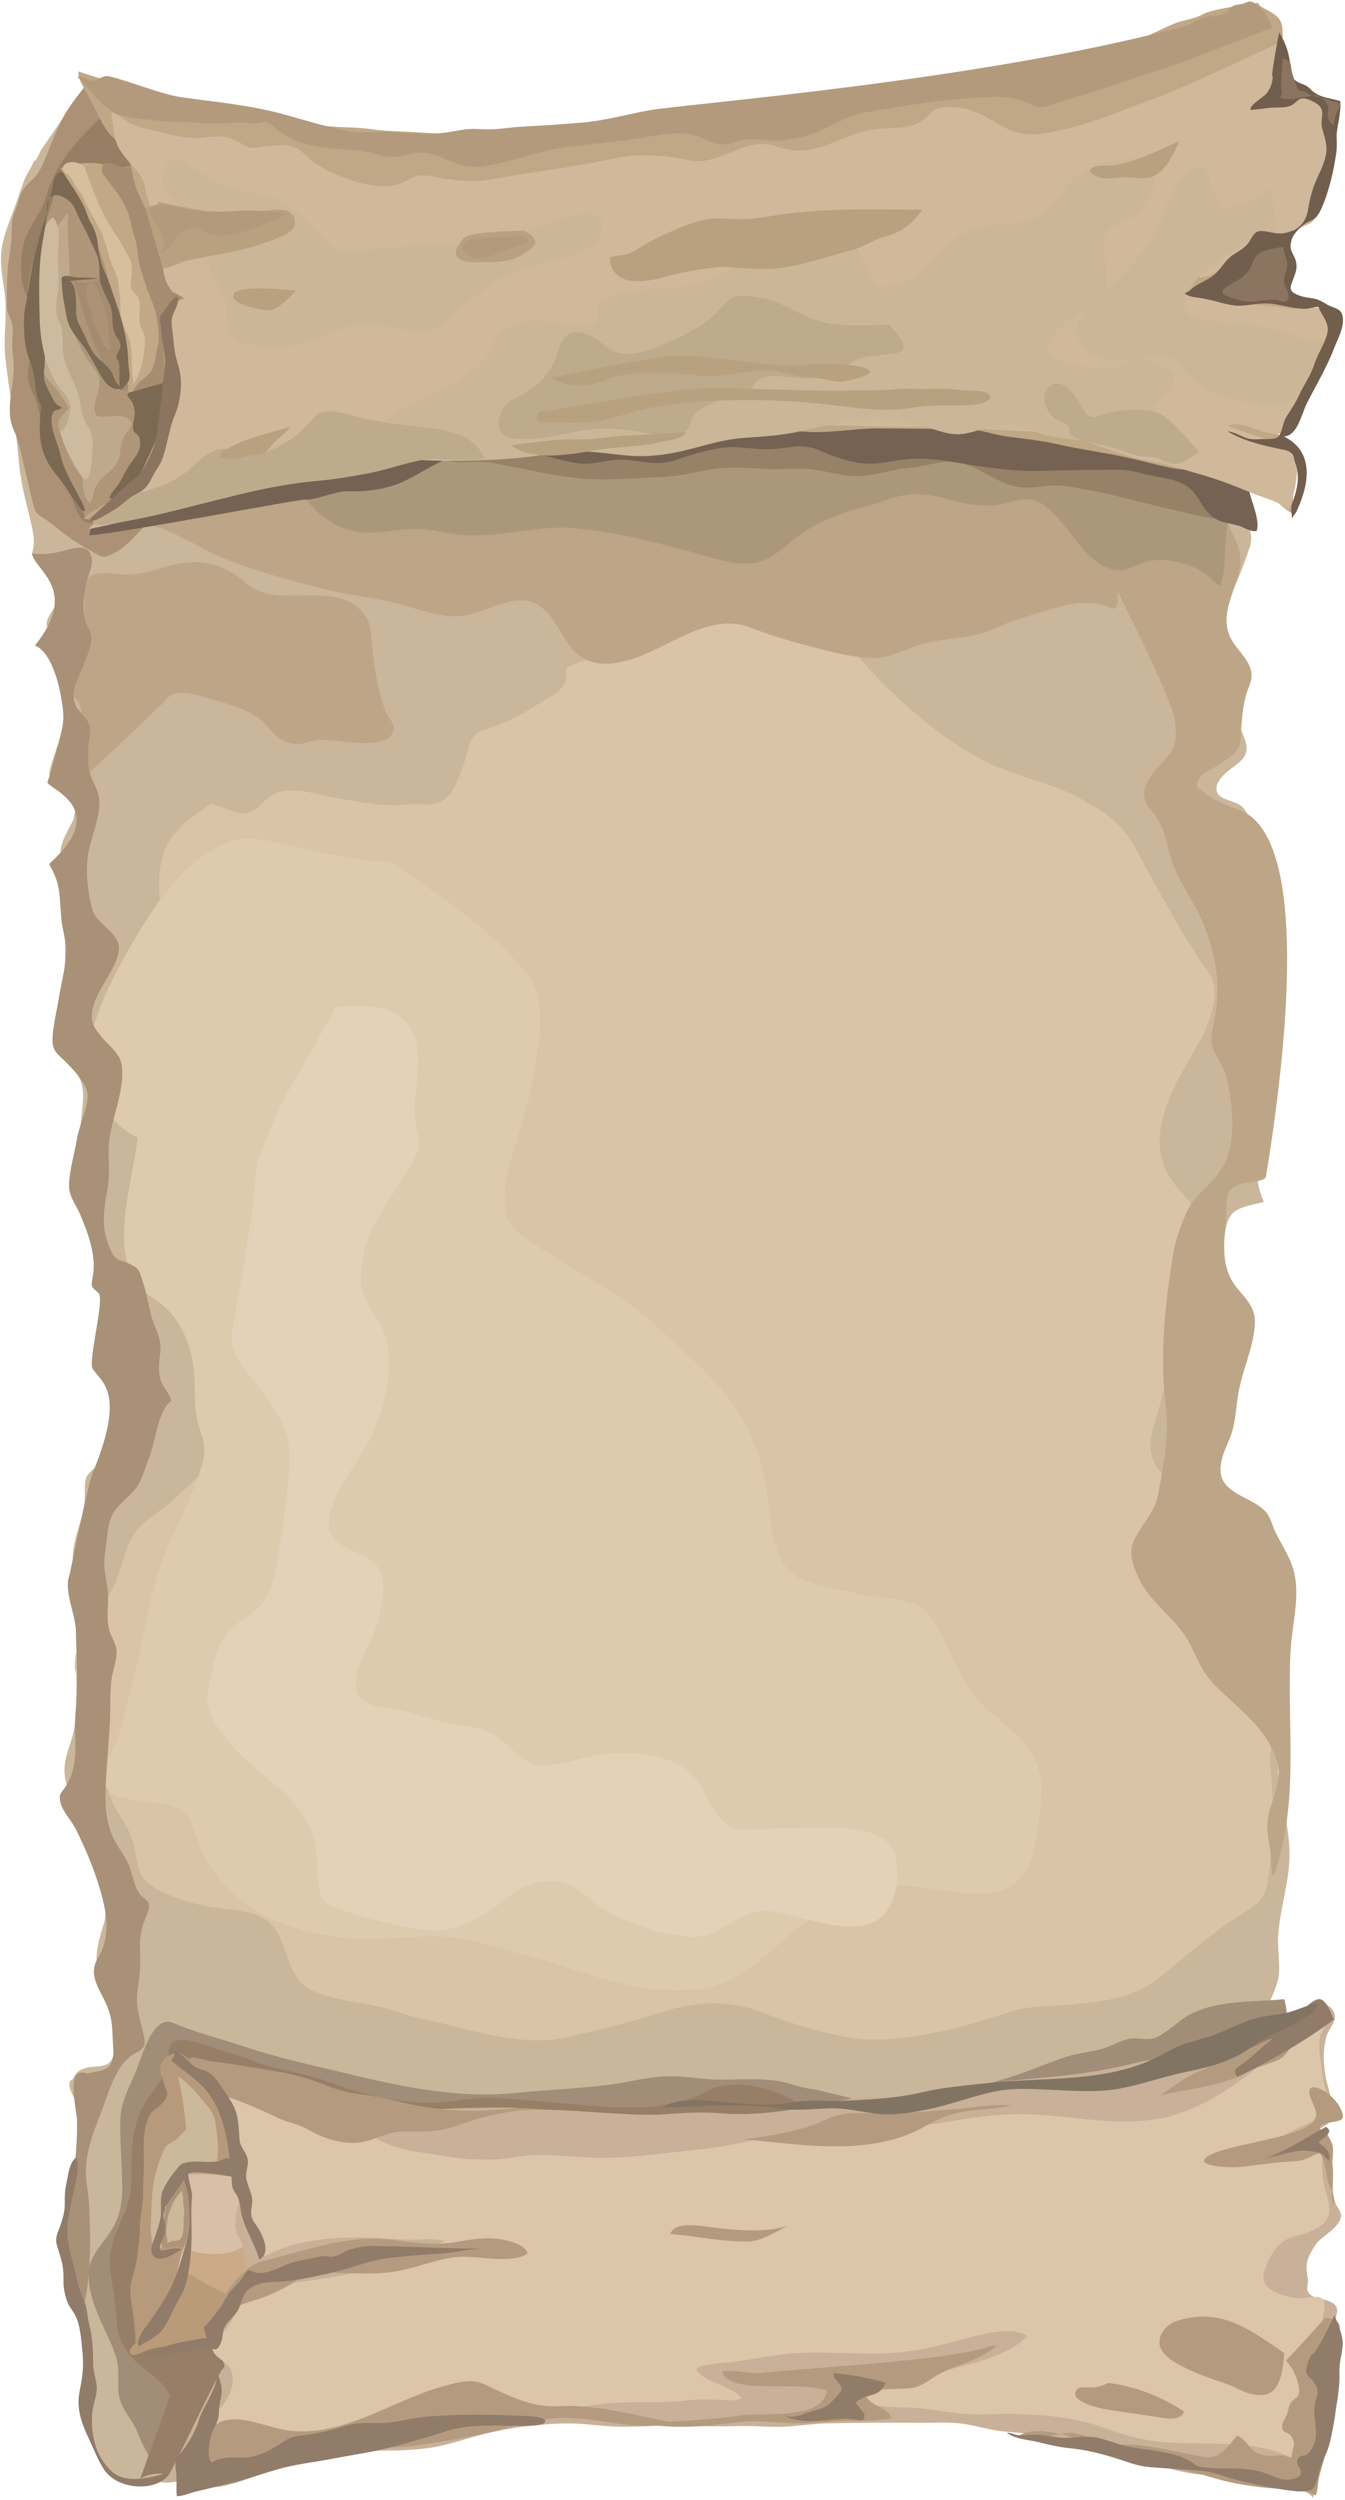 <?xml version="1.0" encoding="UTF-8"?><svg xmlns="http://www.w3.org/2000/svg" xmlns:xlink="http://www.w3.org/1999/xlink" height="500.7" preserveAspectRatio="xMidYMid meet" version="1.0" viewBox="-0.2 -0.3 269.5 500.7" width="269.5" zoomAndPan="magnify"><g><g><g><path d="M17.48,15.96c-3.14,4.6-6.29,9.19-9.45,13.77-.99,2.13-1.44,2.75-1.34,1.84-.39,1.49-1.49,2.8-2.05,4.26-.66,1.72-1.23,3.49-1.84,5.23C1.71,44.14,.29,47.16,.04,50.39c-.21,2.75,.37,5.48,.72,8.21,.54,4.23-.33,8.37,.1,12.55,.72,7.08,2.15,14.02,2.73,21.09,.32,3.86,1.35,7.78,2.25,11.45,.53,2.14,1.18,4.78,.34,6.85,1.96,1.02,5.97,1.21,7.47,2.81,2.7,2.88-4.38,8.27-4.51,11.31-.03,.82,.99,2.18,1.31,2.93,.9,2.07,1.78,4.06,2.1,6.3,.43,3.03,.05,6.02,0,9.07-.07,4.41-.34,8.79-1.53,12.99,.95,.61,1.86,1.04,2.8,1.59,1.97,1.15,1.66,1.25,1.27,3.24-.34,1.72-.72,3.48-.71,5.26,.02,2.07,.03,2.31-.97,4.24-2.03,3.91-1.31,6.83-.98,11.01,.44,5.58,.79,10.84-.15,16.42-.62,3.65-1.87,6.95-.23,10.41,1.2,2.54,2.16,4.79,3.5,7.2,1.37,2.46,.85,5.14,.61,7.68-.16,1.69-.39,3.3-.68,4.94-.51,2.85,.21,5.61,.39,8.43,.37,6.02,3.12,11.18,3.59,17.11,.21,2.59,.18,2.16,1.92,3.75,.76,.69,1.74,1.98,2.22,2.91,1.39,2.71-.35,6.51-1.31,9.19-1.02,2.83-.91,5.34-.27,8.19,.56,2.5,2.38,4.21,1.88,7-.58,3.2-2.61,6.38-4.69,8.78-.58,.66-1.38,1.11-1.85,1.83-.82,1.25-.5,3.05-.57,4.69-.18,4.18-2.46,7.9-2.41,12.11,.07,5.9,.7,11.75,.72,17.71,.01,5.01,.2,10.72-.35,15.68-.33,2.99-2.04,5.86-2.03,8.91,0,4.49,3.34,8.65,5.41,12.43,2.11,3.86,3.14,8.92,2.87,13.28-.08,1.35,.06,3.69-.37,4.99-2.93,8.98-.66,9.02-.34,10.04,1.68,5.37,4.41,10.88,2.12,16.72-1.09,2.78-3.55,1.39-5.93,2.38-1.17,.48-1.47,.84-2.05,1.96-.41,.78-.66-.1-.73,1.2-.06,1.07,1.13,2.71,1.39,3.79,2.08,8.75-1.67,18.1-1.12,26.95,.13,2.15,.86,4.25,.78,6.46s-1.34,3.87-.25,5.54c.76,1.16,1.95,1.49,2.57,3.03,.54,1.33,.57,2.16,.47,3.47-.28,3.74-.19,10.34-.14,14.13,.11,9.27,4.51,17.45,10.05,16.82,2.88-.33,6.01-1.58,8.83-2.28,6.08-1.51,12.37-2.51,18.33-4.47,10.35-3.4,21.05-8.28,32.11-8.64,5.35-.18,10.73-.12,16.08,.02,7.91,.2,15.59,2.28,23.45,2.95,17.17,1.47,33.99-2.28,50.98-4.09,7.11-.76,14.33-.74,21.48-.82,5.29-.06,10.44,.9,15.73,.27,8.36-1.01,17.47-1.82,25.44-4.62,.29-2.44-1.02-5.05-1.26-7.49-.54-5.71-.03-11.9,1.48-17.41,2.2-8.04,5.49-16.03,9.04-23.55,1.8-3.82,4.35-8,5.02-12.22,.44-2.76-.45-5.72-1-8.38-.94-4.58,2.91-7.73,2.95-12.45,.02-2.4-.35-4.74-.17-7.18,.41-5.56,2.38-10.92,2.24-16.53-.12-5.12-1.6-10.04-2.2-15.1-.33-2.71,.26-4.92,.26-7.59,0-2.38-.44-4.78-.52-7.17-.1-2.84-.15-5.69-.25-8.54-.17-5.02-1.08-9.57-1.76-14.52-.29-2.09,.02-4.77-.7-6.75-.48-1.34-1.26-2.32-1.63-3.79-.9-3.55-1.77-1.77-4.83-2.12-2.25-.26-3.33-1.58-3.98-3.6-.83-2.6-.25-5.02-.04-7.69,.4-5.29,.46-10.65,.23-15.94-.22-5.04,.74-10.06,1.24-15.06,.41-4.19,.36-8.38,.88-12.57,.28-2.26,.27-5.97,2.09-7.54,1.51-1.3,4.19-1.54,6.08-2.12-2.46-5.35-1.18-10.95-.76-16.65,.39-5.33,1.31-10.5,1.04-15.86-.35-7.1-.38-14.36,0-21.45,.26-4.74,1.69-11.99-.52-16.29-1.3-2.53-2.1-5.97-3.61-8.32-1.21-1.89-4.84-1.68-5.51-3.44-.93-2.48,2.88-4.75,4.26-5.9,2.7-2.26,1.54-4.09,.27-7.23-2.07-5.15-1.82-11.2-2.55-16.71-.37-2.78-1.47-4.48-.22-7.33,1.68-3.85,3.35-7.67,4.69-11.72,.87-2.63,.05-3.77-.98-6.27-1.4-3.4-2.4-7.05-3.12-10.64-.91-4.54-.95-9.07-1.86-13.56-.75-3.72-1.29-7.48-1.93-11.24-.91-5.3-1.57-13.25-6.64-16.3-2.08-1.25-5.12-1.81-7.49-2.03-9.47-.86-17.74-3.61-26.65-6.75-10.5-3.7-20.08-6.57-31.29-3.83-7.34,1.79-14.16,2.49-21.77,2.86-12.36,.61-24.95,2.88-37.37,1.18-9.84-1.35-18.94-5.17-28.89-5.86-2.64-.18-5.13,.02-7.71-.61-6.07-1.49-11.21-5.2-16.48-8.35-6.52-3.91-14.08-5.59-21.62-6.08-5.28-.35-10.59,.71-18.85-6.08Z" fill="#cab69a"/></g><g><path d="M18.47,15.01c-2.36,2.93-4.99,5.92-6.62,9.37-.78,1.67-1.52,3.33-2.18,5.05-.6,1.55-1.32,3.47-2.21,4.87-.75,1.18-1.99,1.92-2.8,3.07-.66,.92-.94,1.84-1.24,2.93-.28,1-.75,1.92-1.04,2.9-.22,.76-.23,1.53-.23,2.32-.02,1.89-.16,3.63-.48,5.51-.54,3.15-.48,6.18-.49,9.38,0,.82-.05,1.33,.27,2.09,.51,1.2,.97,2.23,.91,3.6-.05,1.32-.2,2.35-.07,3.73,.11,1.13,.25,2.25,.26,3.38,.02,2.9-.79,5.68-.79,8.58,0,1.81,.34,3.27,1.18,4.9,.71,1.37,2.99,12.54,3.76,14.79,.31,.9,.78,1.34,1.56,1.82,1.68,1.05,3.08,2.32,4.67,3.49s3.36,2.34,5.17,3.28c.6,.31,1.27,.81,1.9,1,.57,.17,.82,.17,1.44-.04,2.73-.93,4.8-3.27,6.71-5.3,2.47-2.61,5.18-4.29,8.41-5.86,2.21-1.07,4.7-2.05,6.23-4.07,1.36-1.79,2.23-4.2,3.14-6.22,1.89-4.15,2.39-8.9,2.83-13.39,.57-5.9,.88-11.98-1.55-17.55-1.46-3.35-3.76-6.23-5.24-9.57-1.59-3.59-2.32-7.11-2.67-10.99-.35-3.87-1.29-7.74-3.29-11.1-1.46-2.47-3.2-4.14-5.68-5.54-1.38-.78-2.77-1.45-4.12-2.27-1.01-.62-2.11-.88-3.21-1.3-.58-.22-2.08-.52-4.53-2.87Z" fill="#ad9176"/></g><g><path d="M22.55,20.84c-5.5,5.05-11.38,10.63-13.45,18.07-.81,2.9-2.74,5.18-3.95,7.89-1.14,2.56-1.25,5.66-1.05,8.43,.21,2.94,2.08,5.13,2.42,8.03s-.21,5.56-.7,8.42c-.25,1.44-.68,3.19-.27,4.61,.35,1.21,1.02,2.35,1.41,3.56,.49,1.5,.85,3.07,1.21,4.6,.59,2.51,.52,5.5,1.96,7.71,.52,.79,1.21,1.45,1.72,2.26,.94,1.5,1.58,3.19,2.26,4.82,.63,1.52,1.49,5.24,3.71,5.17,1.52-.05,3.28-1.21,4.61-1.87,3.7-1.85,7.85-4.34,11.01-7.03,3.51-2.99,6.7-6.78,8.61-10.99,2.29-5.03,3.14-11.07,3.71-16.51,.4-3.87,.57-7.79,.54-11.68-.03-3.82-1.11-7.21-2.56-10.73-1.08-2.62-2.1-5.37-3.57-7.8-1.38-2.28-2.87-4.44-4.14-6.79-.72-1.33-1.35-2.61-2.55-3.56-1.38-1.09-2.56-2.38-3.91-3.51-1.45-1.21-2.96-2.29-7.01-3.11Z" fill="#977f65"/></g><g><path d="M49.7,156.09c-5.68,3.8-15.13,7.62-17.25,14.9-1.81,6.22-.09,12.41,1.25,18.55,1.87,8.58-.04,17.27,1.23,25.82,.7,4.72,2.02,9.45,2.3,14.24,.2,3.33-.04,6.37,.75,9.61,1.15,4.68,1.13,9.32,.59,14.07-.36,3.15-.76,6.8-.25,9.95,.46,2.9,2.01,5.38,3.27,8,2.88,5.95,4.4,12.27,1.88,18.89-1.48,3.88-5.73,6.73-8.53,9.6-2.27,2.32-6.03,4.18-7.95,6.8-2.46,3.39-2.92,8.83-5.36,12.63-2.21,3.43-4.89,3.5-5.76,8.04-.35,1.84-1.41,5.04-1.03,6.91,.51,2.53,3.05,4.37,3.65,6.98,.85,3.74-1.3,7.94-.19,11.45,.49,1.56,1.79,3.11,2.55,4.59,.83,1.64,1.35,3.47,2.27,5.07,1.28,2.24,2.55,3.8,3.32,6.34,.7,2.29,.72,6.05,2.38,7.73,2.64,2.67,8.3,4.4,11.91,5.17,4.26,.91,10.57,.42,13.59,3.88,3.58,4.11,2.61,10.65,8.24,13.16,3.51,1.57,7.55,2.11,11.33,2.75s6.95,2.1,10.55,2.85c8.9,1.85,19.91,5.86,29.1,3.64,6.35-1.53,12.66-2.93,18.87-4.99,5.98-1.99,13.22-2.55,19.17-.28s12.07,4.27,18.24,5.34,12.75,0,19-1.31c4.75-1,9.31-2.55,13.93-3.96,3.82-1.16,7.45-.87,11.38-1.28,6.12-.64,12.32-1.1,17.25-4.91,5.27-4.08,10.08-8.54,15.67-12.27,3.41-2.28,5.98-3.03,6.7-7.17,1.25-7.2,1.37-14.65,.72-21.97-.36-4.04,.26-7.62,.45-11.62,.06-1.36,.3-3.53,.11-4.86-.41-2.9-3.76-4.88-5.2-7.32-2.92-4.95-2.62-9.67-2.01-15.09,.22-1.93,.5-4.35-.4-6.09-1.39-2.68-4.34-5.16-6.34-7.47-3.42-3.94-10.01-6.69-10.69-12.22-.35-2.88,.77-5.34,1.51-8.05,1.14-4.17,2.22-8.48,2.68-12.82,.28-2.56-.23-4.97,.11-7.51,.49-3.61,1.13-7.01,2.54-10.37,.88-2.09,2.61-4.87,2.59-7.2-.03-2.81-3.12-5.35-4.75-7.51-7.07-9.33,.38-20.24,5.22-28.71,1.62-2.83,3.9-9.04,2.42-12.27-.57-1.25-1.87-2.77-2.62-3.98-2.07-3.32-4.18-6.56-6.08-10.01-2.23-4.06-4.49-8.09-6.69-12.17-2.64-4.91-5.47-6.76-10.25-9.56-5.91-3.47-12.65-4.51-18.73-7.36-8.36-3.93-16.7-10.96-23.08-17.64-4.05-4.25-7.99-9.93-13.45-12.37-4.65-2.07-9.24-1.4-14.12-.56-7.56,1.31-14.65,3.65-21.79,6.41-6.63,2.57-13,4.61-19.19,8.16-8.78,5.04-18.91,8.17-28.74,10.26-4.95,1.05-14.2-.35-28.3,9.09Z" fill="#dac4a8"/></g><g><path d="M78.45,172.43c8.11,5.93,16.99,11.37,23.77,18.83,1.53,1.68,3.27,3.21,4.33,5.26,2.3,4.43,1.5,10.08,.81,14.79-.89,6-2.25,11.56-4.22,17.29-1.24,3.62-3.28,11.09-1.74,14.89,1.45,3.59,6.89,6.27,9.78,8.15,6.64,4.31,13.33,7.47,19.22,12.92,5.73,5.3,12.28,10.53,16.69,16.99,3.84,5.63,5.52,11.45,6.5,18.02,.75,4.97,.89,12.44,5.3,15.54,3.44,2.42,8.45,2.68,12.38,3.73s9.91,.68,13.16,2.92,5.19,8.17,6.95,11.5c1.58,2.99,2.71,5.37,5.16,7.77,2.99,2.93,6.46,5.25,9.03,8.59,3.21,4.17,3.28,8.24,2.53,13.38-.68,4.67-.76,9.78-4.27,13.29-3.51,3.5-9.1,2.75-13.62,2.21-5.35-.64-10.13-1.87-15.47-.31-6.03,1.77-12.14,5.07-16.9,9.16-4.97,4.27-10.11,9.43-16.86,10.57-7.9,1.33-16.61-.58-24.06-3.07-7.38-2.46-14.81-4.44-22.35-6.37-7.03-1.8-13.69-.48-20.83-.47-9.62,.01-21.9-2.97-28.6-10.44-1.31-1.46-2.63-3.21-3.76-4.82-2-2.86-2.19-7.21-4.36-9.67-3.41-3.86-14.42-1.24-16.07-5.87-.93-2.61,1.66-7.24,2.49-9.57,1.38-3.88,2.07-7.93,3.14-11.88,2.09-7.7,2.78-15.48,5.61-23.06,2.53-6.75,6.42-13.29,8.26-20.26,.85-3.24-.19-4.78-1-7.83s-.52-6.33-.73-9.51c-.41-6.17-2.93-12.11-8.36-15.47-10.06-6.21-3.97-22.59-2.96-32.1-5.37-2.26-10.22-9.9-10-15.53,.31-7.67,4.81-16.28,8.59-22.84,4.52-7.84,9.89-16.08,18.2-20.24,7.75-3.88,17.17,2.86,34.27,3.5Z" fill="#decbae"/></g><g><path d="M67.03,201.44c-1.88,3.41-3.77,6.82-5.65,10.23-4.13,6.56-7.46,13.49-9.99,20.82-.47,2.97-.62,6.03-1.01,9.02-.95,7.27-2.27,14.51-3.49,21.74-.37,2.19-1.05,4.15-.44,6.27,.93,3.25,4.02,6.35,5.99,9.06,3.81,5.25,5.91,8.75,5.32,15.35-.47,5.21-1.09,10.3-1.95,15.47-.92,5.58-1.15,10.52-6.18,13.86-4.57,3.04-6.42,5.57-7.39,11.3-.29,1.73-.97,3.75-.88,5.49,.2,3.92,3.46,7.77,6,10.47,4.8,5.09,12.54,9.27,14.94,16.31,1.12,3.28,.99,7.02,1.33,10.41,.38,3.76,2.25,4.27,5.84,5.4,5.25,1.65,11.64,3.46,17.23,3.67,4.86,.18,9.82-2.65,13.46-5.56,3.54-2.84,7.88-5.34,12.61-3.98,3.05,.88,5.45,3.96,8.22,5.5,4.97,2.76,11.54,5.07,17.27,5.37,6.22,.33,9.8-5.78,15.71-5.17,7.11,.73,21.09,7.79,24.72-2.26,1.13-3.13,1.53-7.95-.5-10.82-3.65-5.15-16.57-3.35-21.35-3.44-2.63-.05-5.27,.15-7.86,.13-1.21,0-1.24,.25-2.38-.28-4.7-2.19-5.46-9.61-10.05-12.25-4.96-2.85-12.17-3.3-17.6-2.26-3.43,.66-7.35,2.28-10.88,2-4.43-.36-6.6-5.34-10.64-6.85-2.08-.78-4.23-1.02-6.4-1.4-3.65-.63-7.1-1.89-10.69-2.76-3.54-.86-9.12-.43-9.24-4.99-.11-4.34,2.74-7.68,4.02-11.58,.95-2.91,2.23-8.37,.91-11.2-1.8-3.84-6.27-3.69-8.96-6.22-5.13-4.81,5.36-16.57,7.32-21.18,2.42-5.69,4.43-13.24,2.76-19.32-.92-3.36-3.35-5.81-4.52-9.01-.87-2.39-.52-4.65-.11-7.1,1.35-8.08,7.39-13.59,10.74-20.84,.97-2.1,.65-2.9,.07-5.12-1.23-4.69,.41-9.26,.25-14-.1-2.95-.71-5.63-2.88-7.73-2.52-2.43-6.47-3.31-13.64-2.52Z" fill="#e5d0b8"/></g><g><path d="M18.13,170.18c3.19-4.16,6.6-8.12,10.24-11.88,2.07,.59,4.4,0,6.57,.31,3.32,.46,6.25,1.67,9.39,2.81,1.35,.49,3.08,1.29,4.57,1.14,2.59-.27,3.63-2.73,5.78-3.78,3.68-1.8,8.89,.16,12.67,.79,4.98,.82,9.4,1.77,14.36,1.25,1.8-.19,3.56,.21,5.29-.19,3.34-.76,4.31-4.3,5.52-7.3,.68-1.69,.92-3.75,1.68-5.32,.88-1.82,2.22-1.96,4.11-2.61,3.72-1.27,6.53-2.98,9.86-5.01,2.09-1.28,4.95-2.47,5.16-5.21,.2-2.65-2.37-5.22-3.62-7.33-2.05-3.46-4.47-5.68-6.84-8.75-3.07-3.97-4.61-6.17-9.71-7.14-1.55-.3-2.64-.35-4.14-.11s-3.09,.95-4.79,.87c-1.48-.07-2.92-.58-4.18-1.34-3.18-1.94-4.08-3.33-7.9-3.99-3.98-.69-6.3-1.06-9.61,1.18-7.72,5.21-16.13-8.03-24.33-2.37-1.34,.93-2.7,2.21-4.15,2.93s-2.57,.56-4.31,.64c-3.32,.15-6.39-.1-8.84,2.14-1,.92-1.64,2.07-2.92,2.53-1.75,.64-2.73-.21-4.18,.96-2.87,2.29-.84,6.66-2.12,9.7-.88,2.09-1.56,1.37-.63,4.22,1.69,5.17,3.49,9.48,1.99,15.04-.55,2.02-1.55,3.93-2.12,5.82-.32,1.07-1.37,3.76-1.22,4.74,1.59,.23,3.26,1.5,4.47,2.48,2.4,1.92,1.59,3.18,.65,5.68-.9,2.38-3.22,5.3-2.9,8.02,.37,3.13,2.8,3.53,6.2-.91Z" fill="#cab69a"/></g><g><path d="M18.01,154.16c4.87-4.52,9.75-9.15,14.51-13.74,.46-.45,1.23-1.43,1.79-1.67,1.41-.62,4.12-.11,5.51,.31,3.58,1.09,8.38,2.14,11.45,4.19,2.51,1.68,3.28,4.26,6.33,5.2,1.86,.57,2.7,.21,4.44-.26,2.91-.78,5.48,.08,8.49,.27,2.13,.14,6.35,.41,7.72-1.62,1.29-1.9-.55-2.88-1.35-5.04-1.52-4.13-2.26-9.23-2.63-13.6-.21-2.4-.28-4.3-2.11-6.19-5.97-6.15-16.91-.1-22.94-5.44-5.2-4.61-10.56-5.2-17.07-3.11-2.43,.78-4.49,1.33-7.07,1.32-2.2,0-6.45-1.03-7.87,.98-.94,1.32-.32,5-.52,6.57-.24,1.87-.6,2.66-1.54,4.18-1.19,1.93-2.8,3.29-4.81,4.47,.45,1.13,1.21,2.08,1.72,3.2,.7,1.55,.92,3.02,1.9,4.42,.44,.63,1.35,1.15,1.67,1.86,1.48,3.32,.71,13.89-5.06,13.04,1.13-.14,2.04,.34,7.46,.67Z" fill="#bda587"/></g><g><path d="M223.72,118.09c3.84,7.83,7.81,15.52,10.88,23.61,.68,1.78,.88,3.73,.79,5.64-.17,3.66-3.33,5.15-5.09,7.97-.92,1.49-1.55,2.83-1.09,4.5,.39,1.4,1.69,2.54,2.44,3.74,1.29,2.06,1.79,4.28,2.37,6.61,1.49,5.97,5.17,9.87,7.27,15.43,2.3,6.1,3.05,11.46,1.96,17.96-.28,1.67-.98,3.74-.62,5.4,.47,2.13,2.28,3.99,2.84,6.22,1.29,5.13,2.14,12.64-.28,17.55-1.81,3.7-5.85,5.97-7.56,9.68-1.3,2.81-2.29,5.63-2.79,8.67-1.64,10.01-2.7,20.31-1.43,30.33,.75,5.88-.47,11.55-1.49,17.34-.65,3.68-2.9,5.74-4.69,9-1.47,2.67-.54,5.27,.72,8.03,2.2,4.85,7.23,7.91,9.82,12.4,1.89,3.28,2.58,6.15,5.43,9.04,4.38,4.45,9.34,7.74,11.88,13.58,1.83,4.21,.58,6.87-.75,11.04-.93,2.93-.59,5.15-.03,8.24,.24,1.3,.06,4.56,.68,5.36,5.29-14.3,2.63-30.05,3.4-44.9,.25-4.81,1.6-9.49,1.01-14.35-.46-3.75-2.39-6.28-3.99-9.52-.84-1.7-.94-3.15-2.23-4.43-1.21-1.19-2.88-1.93-4.4-2.75-3.53-1.9-5.18-3.54-4.1-7.69,.49-1.88,1.51-3.57,2.04-5.43,.66-2.35,.8-5.02,1.2-7.43,.73-4.43,2.66-8.41,3.23-12.84,.49-3.76-.73-5.21-3.1-7.95-3.78-4.37-3.01-9-2.61-14.42,.12-1.59-.04-4.29,.78-5.5,1.54-2.28,5.36-1.16,7.22-2.64,4.26-25.8,8.94-68.75-5.46-73.72-2.36-.81-5.04-1.93-7.01-3.52-1.15-.93-1.65-.63-1.16-2.23s2.96-2.35,4.14-3.19c2.32-1.66,4.3-2.43,4.45-5.28s.34-6.37,1.22-9.17c.59-1.86,1.39-2.89,.72-4.93s-2.61-3.74-3.68-5.56c-2.86-4.87,.73-9.73,1.62-14.66,.81-4.52-2.84-7.72-3.51-12.12-.35-2.34-.02-5.06-.55-7.29-.24-1.04-1.01-1.77-1.1-2.93s.55-2.53,.55-3.7c-2.15-.77-4.57-.75-6.81-1.16-3.28-.61-6.16-1.79-9.29-2.91-5.32-1.92-10.79-2.69-16.35-3.58-4.21-.67-7.95-2.48-12.12-3.19-5.58-.94-10.79,.14-16.31,.72-5.28,.56-10.57-.22-15.79,.65s-10.19,2.28-15.39,2.48c-6.31,.24-12.66,.17-18.88-.94-6.75-1.21-13.18-1.65-19.99-.78-17.61,2.25-34.19,8.69-50.71,15-11.07,4.23-22.25,7.37-33.45,11.06,5.84,.93,10.94,4.85,16.34,7.02,6.14,2.46,13.16,4.33,19.6,5.97,5.43,1.39,10.99,1.83,16.4,3.37,3.75,1.07,8.33,2.73,12.3,1.95,6.11-1.2,11.86-6.29,16.94,.29,1.67,2.17,2.71,4.57,4.5,6.66,2.5,2.92,6.28,3.18,10.08,2.3,8.41-1.95,16.78-10.23,25.51-6.76,4.38,1.74,9.2,3.06,13.77,4.22,3.31,.84,7.28,1.83,10.7,1.85s6.95-1.99,10.21-2.89c4.84-1.32,9.33-.81,13.86-2.91,4.03-1.87,8.06-2.91,12.31-4.2,3.1-.94,6.79-1.52,9.99-.54,1.6,.49,2.9,2.07,2.67-2.84Z" fill="#bda587"/></g><g><path d="M41.04,101.68c.48-.08,16.44-4.54,19.96-1.91,.92,.69,1.58,1.67,2.43,2.44,2.36,2.13,5.45,3.86,8.76,4.11,3.47,.27,6.85-.58,10.31-.69,3.13-.1,6.01,.77,9.11,1.13,7.32,.85,15-1.74,22.2-1.33,7.61,.43,15.57,2.52,22.86,4.36,4.25,1.07,10.62,3.65,15.05,2.53,3.3-.84,6.21-4.1,8.98-5.91,4.02-2.62,8.41-4.26,13.06-5.41,2.67-.66,4.86-1.8,7.62-2.17,3.66-.5,6.06,.24,9.5,1.18,2.5,.68,5.52,1.1,8.08,.92s5.36-1.78,7.95-1.05c6.39,1.81,9.85,14.43,17.68,13.99,1.75-.1,3.33-1.28,5.08-1.71,2.48-.61,4.84-.26,7.34,.44,1.99,.56,3.63,1.38,5.15,2.69,.79,.69,1.08,1.39,2.11,1.69,1.19-2.84,.87-7.53,1.3-10.62,.38-2.72,.09-5.07-.27-7.73-.2-1.53,.48-3.68,.17-4.99-.32-1.39-2.49-2.74-3.73-3.48-2.42-1.45-5.22-1.98-7.88-2.78-7.1-2.12-14.31-3.32-21.72-3.78-8.95-.55-17.85-1.08-26.8-1.79-7.48-.59-14.6-.74-21.92-2.69-6.4-1.7-12.8-3.87-19.42-4.53-6.43-.63-13.17-.38-19.6,.08-7.96,.57-15.49,2.74-23.29,4.28-6.87,1.36-13.78,2.3-20.68,3.5-5.8,1.01-11.63,2.26-16.89,5.01-3.82,1.99-7.21,4.55-11.21,6.2s-8.55,2.29-11.29,8.02Z" fill="#ab987a"/></g><g><path d="M64.03,92.79c6.77-1.5,14.18-4.88,20.96-3.16,1.83,.46,3.07,1.96,4.84,2.42,2.54,.65,5.53-.16,8.33,.32,8.2,1.41,15.95,3.71,24.35,3.32,3.65-.17,7.27-.26,10.92-.52,2.51-.18,4.69-.62,7.17-1.16,4.39-.96,8.22-.67,12.57-.39,2.5,.16,4.99-.06,7.49-.02,3.97,.06,7.95,1.7,11.91,1.42,3.14-.23,6.23-1.37,9.42-1.62,2.92-.23,5.9-1.33,8.71-1.2,4.85,.23,8.52,4.52,13.57,5.09,2.21,.25,4.21-.26,6.39-.35,2.46-.1,4.86,.5,7.27,.9,4.72,.79,20.66,5.15,25.4,5.77,.71-4.12-13.55-14.6-16.51-17.46-3.48-3.36-8.05-3.91-12.48-4.95-9.56-2.25-18.67-2.9-28.53-3.03-13.81-.17-27.79-.36-41.58,.16-6.05,.22-11.82,.48-17.87-.03-5.46-.46-11-.86-16.47-.55-6.91,.4-14.58,.16-21.26,2.15-4.75,1.41-9.6,2.24-14.37,3.54-3.76,1.03-9.77,2.82-10.24,9.37Z" fill="#978167"/></g><g><path d="M6.19,110.55c.56,3.47,9.65,7.24,.6,18.45,3.15,1.15,4.77,7.42,5.26,10.38,.33,1.97,.61,3.69,.31,5.66-.22,1.41-2.49,10.02-3.04,11.25s13.2,5.03,.3,16.46c2.34,4.06,2.06,5.88,2.44,10.66,.18,2.28,.99,4.58,.97,6.9-.03,2.83-.86,5.84-1.32,8.63s-1.1,5.37-1.34,8.05c-.3,3.3,.75,3.5,2.93,5.74,1.35,1.39,3.7,3.89,4.01,5.92,.37,2.43-1.67,6.57-2.07,9.02-.49,3.04-1.58,6.49-1.6,9.59-.02,2.1,1.37,3.71,2.18,5.6,1.55,3.65,3.3,8.2,2.6,12.34-.39,2.27-.5,2.06,1.12,3.48,1.3,1.14-2.16,13.69-1.17,15.2,1.85,2.82,6.69,4.64-.03,20.92-.93,2.25-4.6,20.34-4.6,20.34-1.24,3.01,1.18,7.83,1.27,11.23,.15,5.66,.4,10.98-.07,16.55-.45,5.27,.99,9.9-1.97,14.58-.86,1.37-1.44,1.31-1.09,3.11s2.28,3.79,3.12,5.48c2.32,4.68,4.36,9.62,5.55,14.74,.7,2.99,.85,5.8-.06,8.8-.49,1.6-1.54,2.52-1.82,4.2-.42,2.55,1.44,5.05,2.41,7.25,1.15,2.62,1.21,4.32,1.3,7.05,.06,1.65,.53,4.05-.72,5.42-1.04,1.14-2.77,.97-4.27,1.49-4.7-1.78-2.18,7.06-2.15,9.58,.06,5.12-.5,9.78-1.35,14.91-.73,4.44-1.89,8.02-.37,12.25,.89,2.48,1.25,4.7,1.54,7.29,.17,1.55-.02,4.84,.58,5.87,2.48-7.12,2.4-16.38,2-23.85-.13-2.42-.75-4.82-.62-7.18,.2-3.78,1.53-7.24,2.89-10.71,1.3-3.32,2.73-8.79,5.57-11.26,2.03-1.76,3.87-1.3,3.15-4.53-.85-3.81-1.86-5.86-1.14-10.02,.54-3.13,.37-5.47,.34-8.48,0-.99,.26-2.07,.44-3.05,.24-1.24,1.6-3.51,1.39-4.69-.16-.93-1.37-1.39-1.9-2.15-1.22-1.74-1.43-4.25-2.31-6.15s-2.16-3.26-2.99-5.12c-1.32-2.98-1.63-5.99-1.52-9.23,.15-4.55,.6-8.97,.86-13.53,.17-2.96,0-5.97,.35-8.92,.21-1.84,1.29-4.25,.96-6.13-.23-1.3-1.15-2.63-1.47-3.96-.51-2.16-.16-4.1-.18-6.31-.04-3.23-1.17-5.65-.61-8.9,.38-2.22,.38-5.29,1.31-7.37,1.09-2.42,3.9-4.04,5.29-6.23,1.03-1.62,1.4-3.54,2.17-5.36,1.36-3.18,1.7-9.44,4.48-11.55-.43-1.91-2.12-3.02-2.36-5.21-.19-1.65,0-2.86,.18-4.55,.33-3-1.21-4.66-1.93-7.75-.56-2.37-.98-4.59-1.73-6.82-.65-1.92-.57-2.02-2.14-2.91-1.13-.64-2.26-.63-3.23-1.47-.82-.71-1.65-3.22-1.9-4.25-.83-3.31-.16-6.53,.4-9.85,.47-2.8,.09-5.08,.17-7.76,.16-5.28,3.37-11.35,2.64-16.58-.35-2.48-2.5-3.84-3.96-5.62-1.81-2.22-2.54-3.26-1.71-6.3,1.01-3.7,4.48-7.37,5.05-10.89,.62-3.79-4.43-5.28-5.29-8.48-1-3.75-1.49-8.12-.66-11.95,.7-3.23,2.21-6.4,2.07-9.79-.09-2.32-1.8-4.23-2.13-6.56-.14-.99-.06-2.26-.11-3.32-.08-1.52,.58-3.41,.31-4.9-.33-1.83-2.23-2.96-2.82-4.32-1.23-2.86,.51-5.13,1.49-7.82,.6-1.65,1.77-4.1,1.67-5.94-.06-.98-.91-2.09-1.19-3.05-.72-2.48-.34-5.14,.18-7.72,.39-1.94,1.58-3.77,.95-5.46-1.42-3.82-5.81,.54-11.83-.45Z" fill="#a89177"/></g><g><path d="M17.74,106.91c6.03-.33,41.81-7.25,43.26-7.14,1.91,.14,6.32-1.76,8.24-1.67,3.51,.16,7.49-.32,10.74-1.67,3.32-1.38,6.24-3.59,9.66-4.93,2.99-1.17,6.58-.62,9.85-1.38,3.63-.84,4.78-.38,8.26,.52,2.66,.69,5.12,1.46,7.9,1.86,3.15,.45,5.88-.9,8.96-.73,4.15,.23,6.89,1.44,11.01-.06,2.49-.9,5.36-1.69,7.96-2.19,3.83-.75,7.95,.51,11.88,.06,3.16-.36,5.43-.97,8.37,.27,2.67,1.12,4.97,2.05,7.86,2.54,3.29,.55,5.7-.18,8.91-.61,3.89-.52,7.05-.06,11.04,.6,5.62,.93,10.87,1.77,16.55,1.64,4.04-.09,8.15-.19,12.09-.21,3.08-.02,5.04-.21,8.02,.64,2.73,.78,5.7,.9,8.15,1.97,3.43,1.5,3.39,4.1,5.89,6.42,1.75,1.62,3.5,1.55,5.63,2.15,1.19,.34,2.29,1.27,3.6,1.08,.8-1.8-.95-5.86-1.41-7.77-.42-1.73-.59-4.09-1.24-5.72-1-2.53-4.44-3.79-6.72-5.09-12.64-7.19-27.01-8-40.98-11.3-8.25-1.95-16.13-5.18-24.58-6.22-2.91-.36-5.64,.24-8.54,.36-2.73,.11-5.26-.1-7.98,.27-13.63,1.85-27.05,4.47-40.63,6.71-7.15,1.18-14.18,1.01-21.32,1.8-4.5,.49-8.86,2.29-13.32,3.07-10.17,1.78-19.62,4.65-29.47,7.67-6.45,1.98-38.12,10.55-37.63,17.07Z" fill="#766252"/></g><g><path d="M257.12,400.12c-6.08,.63-13.89,.08-19.47,3.39-1.48,.88-4.55,3.63-6.16,4.27-1.84,.73-3.37,0-5.11,.23s-3.66,1.4-5.34,1.94c-2.47,.79-4.99,.86-7.47,1.68-4.63,1.53-8.87,3.47-13.61,4.8-3.78,1.06-7.7,1.94-11.6,2.45-4.15,.54-8.57,2.1-12.76,1.86-4.59-.26-9.29-2.01-13.84-2.74-2.22-.36-4.3-1.26-6.53-1.56-3.65-.5-7.56-.18-11.27-.21-3.33-.02-6.53-.66-9.84-.67-3.57-.01-6.71,.81-10.21,1.39-6.56,1.08-13.58,1.2-20.23,1.91-11.1,1.19-21.99-.88-32.74-3.46-7.33-1.76-15.09-3.41-22.24-5.8-4.22-1.41-8.61-2.51-12.73-4.11-1.88-.73-2.7-1.45-4.38-.09-2.08,1.68-3.47,6.36-4.43,8.85-1.45,3.75-3.25,6.29-3.27,10.47-.03,4.27,.34,8.59,.4,12.81,.04,3.26-.39,5.9-2.09,8.74-1.46,2.44-4.21,4.96-4.56,7.91-.49,4.03,1.44,8.47,3.04,11.95,1.13,2.46,2.64,5.3,2.79,7.99,.16,2.89-.42,5.16,1.04,7.86,.99,1.83,2.21,3.23,2.96,5.18,.88,2.29,1.9,4.15,3.34,6.31,9.27-4.28,18.96-7.18,28.64-10.49,10.09-3.44,20.41-6.08,30.5-9.55,7.23-2.48,14.37-5.2,21.62-7.61,14.43-4.79,28.65-10.24,43.43-13.87,12.5-3.06,27.44-5.64,40.44-4.43,20.7,1.92,36.4-12.12,49.53-26.43,3.28-3.57,7.6-5.83,9.68-10.24,.74-1.58,4.22-5.08,2.47-10.72Z" fill="#a28d78"/></g><g><path d="M27.89,496.19l5.94-16.48c-.16-.96-1.23-2.18-1.89-2.84-2.44-2.46-5.07-3.61-7.01-6.65-1.53-2.39-1.73-4.01-1.85-6.88-.14-3.2-.93-6.26-1.23-9.43-.43-4.61,1.77-7.91,3.29-12.03,1.18-3.19,1.08-6.5,1.07-9.85-.01-3.99,.67-7.81,2.77-11.3,1.66-2.75,3.93-4.77,4.51-8.03,.25-1.4-.26-2.93,.91-3.89,2.2-1.8,8.92,1.58,11.35,2.09,2.69,.58,4.97,1.84,7.59,2.57,3.93,1.1,7.93,1.64,11.79,3.06,6.58,2.43,12.82,4.09,19.82,4.34,4.54,.16,9.1-1.2,13.75-.97,6.82,.33,13.54,1.14,20.34,1.63,6.59,.48,13.38,.61,19.58-1.7,1.88-.7,3.8-1.97,5.79-2.31,3.44-.6,6.82-.16,9.97,.91,2.56,.87,4.82,2.36,7.36,3.13-2.4,1.2-5.63,1.4-8.25,2.02-6.4,1.52-12.67,3.07-18.81,5.47-12.87,5.03-25.55,11.15-38.21,16.75-14.27,6.31-22.41,18.08-32.86,29.07-4,4.2-8.94,7.48-13.7,10.73-2.6,1.78-6.41,9.16-9.28,10.49s-8.12-2.71-12.74,.08Z" fill="#967f66"/></g><g><path d="M43.17,414.36c-1.74-.65-3.98-1.21-5.59-2.34-.61-.43-1.07-.82-1.8-.97-1.22-.25-2.68,.41-3.35,1.43-1.08,1.65-.24,2.84,.22,4.56,.36,1.33,1.12,1.99,.23,3.24-.56,.78-1.35,1.47-2.14,1.99-.7,.46-1.02,1.09-1.31,1.88-1.37,3.64-.59,7.44-.87,11.19-.13,1.78,0,3.59-.19,5.36s-.57,3.58-.55,5.45c.02,1.9-.34,3.8-.55,5.69-.17,1.54-.64,2.83-1.02,4.32-.44,1.7-.43,2.98-.13,4.75,.25,1.44,.47,2.84,.56,4.3,.09,1.36,.4,2.59,.22,3.96-.08,.61-.24,1.28-.24,1.88,.43,.12,.87-.24,1.2-.49,1.05-.79,1.96-1.85,2.98-2.69,1.52-1.26,3.47-2.14,5.19-3.11,2.57-1.45,5.1-3.24,7.33-5.18,1.86-1.61,2.76-3.37,3.7-5.63,.78-1.88,.99-3.95,1.7-5.87,.65-1.76,1.52-3.31,2.83-4.65,1.22-1.26,2.5-2.45,3.13-4.13,1.49-3.94-.79-8.37-2.46-11.82-1.38-2.85-2.41-5.9-4.03-8.62-.58-.98-1.36-1.79-2.16-2.59-.66-.65-1.93-1.53-2.9-1.89Z" fill="#b69a7b"/></g><g><path d="M35.47,415.61c.82,3.56,1.37,7.16,1.63,10.8-.73,.25-1.38,1.36-2.07,1.89-.56,.43-1.58,.77-2,1.35-.84,1.14-1.5,3.61-1.92,4.98-1.09,3.57-.89,6.95-1.09,10.6-.13,2.29,.48,4.14,.67,6.34,2.61-2.43,3.41-6.72,5.36-9.64s5.14-4.48,6.59-7.42c1.31-2.64,.82-6.03,.45-8.89-.25-1.93-.66-2.85-1.94-4.37-1.63-1.92-3.57-4.41-5.68-5.65Z" fill="#ccb89a"/></g><g><path d="M36.85,433.96c-1.76,3-3.35,5.22-3.96,8.54-.18,.98-.18,1.98-.33,2.97-.15,1.06-.25,2.11-.37,3.17-.05,.48-.14,.73,.19,1.03,.49,.45,2.32,0,2.89-.06,1.34-.16,2.65-.02,3.99-.02,.53,0,.92,.1,1.42,.16,.35,.04,.76-.09,1.09,.07,.27-.21,.11-.82,.14-1.15,.12-1.29,.47-2.56,.62-3.86s.29-2.52,.58-3.77c.17-.72,.38-1.32,.18-2.06-.29-1.05-1.08-1.86-1.98-2.42-1.12-.7-2.65-.96-4.45-2.59Z" fill="#ae9378"/></g><g><path d="M36.27,438.42c-.71,.9-1.53,1.77-1.96,2.85-.17,.42-.35,.84-.51,1.27-.2,.51-.35,.99-.42,1.53-.12,.96-.31,1.93-.26,2.9,.03,.67,.26,1.32,.19,1.99,.14,0,.24-.09,.36-.15,.24-.13,.49-.22,.76-.27,.36-.05,.73-.02,1.08-.11,.96-.25,.99-1.91,1.07-2.67,.08-.7-.01-1.4,.05-2.11,.06-.58,.13-1.18,.02-1.76-.08-.41-.16-.77-.15-1.18,.01-.3,.02-.59-.04-.89-.1-.51-.1-.66-.2-1.4Z" fill="#ccb89a"/></g><g><path d="M49.08,432.32c-4.03,.71-8.73,1.96-12.9,1.08,.78,1.03,1.52,3.82,1.58,5.02,.13,2.86,.02,4.92-.12,7.78-.1,2.03-1.18,3.8-1.74,5.76-.36,1.28-.48,2.52-.78,3.81-.27,1.15-.34,2.29-.72,3.41-.45,1.34-1.08,2.59-1.7,3.85s-1.39,2.46-2.19,3.66c-.52,.78-1.44,1.65-1.75,2.49,.71-.02,1.41-.36,2.09-.53,1.46-.37,2.95-.69,4.44-.88,1.59-.2,3.08-.3,4.6-.87,1.15-.43,2.3-.88,3.44-1.34,1.65-.67,3.24-1.41,4.97-1.88,.85-.23,1.94-.31,2.71-.78,.15-.09,.19-.2,.3-.34,.57-.74,.87-2.09,1.25-2.95,.99-2.26,1.96-4.47,2.32-6.93,.28-1.96,.48-4.13,.52-6.12,.02-1.27-.43-2.47-.66-3.71-.41-2.22-1.14-4.49-2.43-6.37-.95-1.37-3.24-2.08-3.22-4.15Z" fill="#d7c0a6"/></g><g><path d="M36.61,435.34c-3.83-.09,10.9-.34,11.92,.44,.06,.05,.43,.73,.46,.78,.42,.86,.5,2.12,.78,3.07,.61,2.13,1.49,4.84,.99,7.04-1.04,4.59-8.45,5.33-12.69,3.77-1.36,1.68-6.46,13.45-8.06,16.22-.79,1.37-1.06,3.32-2.49,4.28,1.16-.97,2.66-1.06,4.1-1.3,1.68-.28,3.41-.72,5.1-.88,2.32-.23,4.22-.09,6.56-.72,1.82-.49,3.65-.98,5.47-1.46,.7-.18,2.18-.4,2.65-1.07s.39-3.4,.6-4.24c1.2-4.68,2.1-9.56,3.06-14.31,.65-3.22,.07-5.92-1.71-8.71-.7-1.1-1.45-2.17-2.17-3.25-.45-.67-1.16-2.32-1.83-2.77-1.43-.97-5.59,.49-7.11,.76-2,.36-3.99-.03-5.64,2.32Z" fill="#cbaa88"/></g><g><path d="M49.21,460.44c.95-.02,2.1-.29,3.07-.43-.33,.8-1.74,1.4-2.52,1.93-1.22,.83-2.26,1.87-3.39,2.82-2.22,1.86-4.33,2.65-6.89,3.73-1.52,.64-3.04,1.45-4.8,1.32-1.92-.14-3.18-.06-5.11,.53-.93,.28-3.72,2.01-3.75,.37-.03-1.37,2.56-2.41,3.41-3.04,3.26-2.44,6.97-12.57,6.37-13.69,.09-.17,10.3,6.52,13.61,6.46Z" fill="#b99a79"/></g><g><path d="M264.7,400.9c-9.74,3.72-19.13,7.88-29.2,10.55-2.52,.67-5.17,.71-7.72,1.34-3.48,.87-7.07,1.57-10.62,2.1-8.05,1.22-16.35,1.31-24.35,2.92-3.07,.62-5.98,1.14-9.1,1.41-1.99,.17-3.94,.54-5.95,.57-2.66,.04-4.94-.25-7.58,.28-8.46,1.68-17.38,3.64-26.03,2.9-3.7-.31-7.31-.07-11,.19s-7.44,0-11.23-.21c-4.06-.22-8.09-.6-12.16-.68-3.11-.06-6.15-.46-9.25-.46-4.77,0-9.62,.19-14.39,.38-5.87,.24-10.98-.4-16.53-2.12-4.37-1.36-8.93-3.38-13.5-3.91-3.6-.42-7.24-.59-10.86-.68-1.74-.04-3.58-.64-5.32-.46,.01,.77,.85,1.39,1.3,2.01,.97,1.36,1.79,2.89,2.58,4.36,1.3,2.42,1.95,5.16,2.87,7.73,1.36,3.77,1.6,8.56,.79,12.46-.38,1.83-.83,3.68-.13,5.48,.54,1.4,1.33,2.31,1.48,3.85,.05,.54-.17,2,.17,2.41,.51,.62,1.92,.29,2.64,.3-.79,.42-1.66,.81-2.39,1.33-.55,.39-2.36,1.39-2.65,1.9-.45,.79,.21,2.77-.09,3.84-.4,1.42-1.46,3.65-2.44,4.73-.44,.49-1.18,.59-1.68,1.01-1.12,.95-.52,1.49,.22,2.76,3.12,5.37,2.18,4.26,1.49,5.48-2.51,4.4-8.3,16.87-9.73,19.41-.38,.67-.63,1.29-1.22,1.78-.43,.36-1,.48-1.33,.87,1.09,.46,2.45,.1,3.58-.01,2.53-.24,5.05-.58,7.58-.89,4.06-.51,8.15-.81,12.16-1.65,2.61-.55,5.19-1.26,7.81-1.73,4.43-.78,8.81-1.89,13.33-1.91,3.45-.01,6.81-.08,10.22-.64s6.98-1.85,10.49-2.72c5.38-1.33,11.36-2.07,16.91-2.08,3.18,0,6.34,.56,9.52,.64,2.93,.07,5.85-.08,8.77-.17,4.96-.14,9.89,.24,14.84,.07,2.65-.09,5.24,.07,7.88,.14,3.51,.09,6.99-.61,10.5-.69,6.27-.15,12.64-.16,18.91-.12,2.99,.02,6.05-.22,9.01,.28,2.63,.45,5.17,1.23,7.84,1.48,4.22,.41,8.57,.49,12.66,1.75,2.47,.76,4.82,1.72,7.34,2.31s5.07,.96,7.58,1.71c4.37,1.31,7.89,2.61,12.52,2.9,3.5,.22,7.02,.57,10.49,1.04,2.46,.33,4.6,.55,6.94,1.44,1.06,.4,3.66,.96,4.17,2.14,1.11-2.86,.35-6.63,.55-9.67,.2-3.04,.98-6,1.19-9.04,.19-2.75-.29-5.49,.07-8.23,.32-2.42,1.01-4.82,1.88-7.09,.96-2.51,2.46-4.38-.78-5.52-1.21-.42-2.9-.41-3.72-1.52-.53-.71-.23-.98-.17-2.06,.07-1.32-.44-2.53-.21-3.84s.99-2.62,1.7-3.67c1.2-1.79,4.69-3.33,5.14-5.62,.18-.91-.53-1.63-.91-2.38-.57-1.14-.67-2.25-.69-3.54-.02-2.05,.25-3.91-.35-5.91-.38-1.27-1.02-2.43-.84-3.81-1.63,.67-3.2,.87-4.93,1.13-1.25,.19-3.05,.89-4.26,.51,2.73-2.29,6.52-2.6,9.34-4.66,2.19-1.6-.03-7.1-.42-9.43-.48-2.85-.59-5.05,.07-7.83,.32-1.35,1.44-2.44,1.72-3.76,.31-1.46-.95-2.85-2.55-3.15Z" fill="#c9b199"/></g><g><path d="M262.81,404.51c-8.53,7.03-18.22,16.79-29.63,19.31-10.22,2.26-20.63-1.05-30.84-.63-4.7,.19-9.07,.84-13.69,1.66-5.88,1.04-10.95-.1-16.77-.05-10.42,.09-20.79,4.23-31.12,5.31-6.59,.69-13.42,1.75-20.04,1.8-4.83,.04-9.78-.81-14.56-.55-2.33,.12-4.54,.77-6.84,.85-3.49,.13-7.31-.09-10.76-.71-4.79-.85-10.06-1.08-14.08-4.03-1.16-.85-2.12-1.4-3.51-1.8-2.69-.77-5.23-2.15-8.03-2.61-3.26-.54-6.57-.78-9.83-1.41-1.87-.36-3.4-1.24-5.21-1.74-1.22-.34-3.14-.15-3.66-1.56-.43,.91,.58,2.69,.83,3.83,.47,2.17,.84,4.4,1.58,6.5,.82,2.32,1.86,4.21,2.2,6.7,.41,3.02,.1,6.18,.4,9.1,.26,2.56,2.11,5.19,3.71,7.12,6.71-3.73,15.79-4.04,23.31-3.61,2.65,.15,5.02,.45,7.67,.27,1.64-.11,3.54-.13,5.03,.33-4.64,2.12-9.14,3.78-14.06,5.26-6.36,1.91-12.72,2.62-19.3,3.43-1.83,.23-6.63-.09-7.64,1.42-.59,.88-.42,2.77-.8,3.81-.42,1.13-1.11,2.26-1.76,3.25-1.07,1.63-3.76,3.1-2.89,4.91,.73,1.53,2.74,1.94,3.48,3.59,1.98,4.38-2.95,9.03-5.68,11.63,2.18,1.86,7.34,.93,10.01,1.35,4.58,.72,8.77,3,13.6,2.08,3.51-.67,6.89-2.04,10.45-2.57,6.23-.92,12.43,1.52,18.45,.11,4.6-1.08,9.27-1.62,13.85-2.9,1.78-.5,3.68-1.54,5.52-1.83,2.17-.34,4.24-.32,6.49-.7,5.97-1.02,12.37-.23,18.43-.92,2.49-.28,4.78-.14,7.26-.14,1.17,0,3.06,.35,3.97-.4-2.15-2.59-7.4-2.97-9.05-5.68,.54-.75,1.29-.7,2.1-.87,2.03-.43,4.31-.51,6.38-.79,3.28-.46,6.54-1.16,9.84-1.48,6.76-.66,13.48,.23,20.22-.12,4.66-.24,8.95-1.18,13.43-2.39,3.43-.92,11.18-3.44,14.35-1.02-2.77,2.94-8.08,4.77-11.89,5.7-4.5,1.1-8.87,2.68-13.36,3.78-1.69,.42-3.36,1.05-5.11,1.12-1.02,.04-2.4-.4-3.41-.03-2.04,.75-1.12,1.77,.6,2.52,3.59,1.57,8.6,.93,12.5,1.42,2.35,.3,4.7,.7,7.04,.96,3.52,.39,7.25,.04,10.78,.11,5.93,.11,12.47,.63,18.08,2.71,4.44,1.65,8.56,2.75,13.34,3.02,8.79,.51,18.89-.82,26.56,4.29,.84-1.06,.59-2.02,.91-3.25,.47-1.81,1.7-3.1,2.38-4.74,1.5-3.58,1.1-6.93,.48-10.57-.33-1.95-.48-3.89-.46-5.83,.02-2.4,.68-4.07,1.05-6.2,.8-4.59-3.09-2.24-5.82-2.67s-7.02-1.73-6.26-4.86c.57-2.38,2.3-5.81,4.65-6.89,1.2-.55,2.99-.93,4.13-1.37,5.4-2.1,4.74-4.37,3.4-9.05-.86-2.98-.24-5.87-.56-8.73-1.52-.36-3.05,.64-4.44,1.19-1.77,.7-3.34,.95-5.22,1.17s-7.63,1.58-8.84-.25c2.3-1.58,5.36-1.02,7.86-2.09,1.53-.65,2.94-1.71,4.47-2.43,1.6-.76,3.08-1.66,4.79-2.07,1.4-.33,2.95-.33,4.3-.7-1.75-2.89-2.65-6.99-3.01-10.3-.23-2.18-.78-4.29-.1-6.43,.38-1.21,1.56-2.42,1.6-3.67-1.31-.33-2.1,.12-3.22,1.05Z" fill="#dbc6a9"/></g><g><path d="M257.12,470.99c-6.41-4.36-11.68-8.49-19.41-6.97-2.2,.43-4.09,1.05-5.15,3.11-1.64,3.19,1.59,5.25,4.22,6.58,2.89,1.47,5.8,2.46,8.84,3.48,1.6,.54,3.03,1.55,4.68,1.95,3.78,.9,6.37,0,6.82-8.15Z" fill="#b49b7f"/></g><g><path d="M237.04,482.72c-4.67-3.11-9.72-5.02-15.18-5.75-.86,.47-1.78,.77-2.74,.9-.53,.09-2.91-.2-3.37,.27-2.38,2.42,4.28,3.89,5.47,4.1,3.56,.64,7.17,.98,10.72,1.63,2.15,.39,4.54,.55,5.1-1.15Z" fill="#b49b7f"/></g><g><path d="M52.47,452.55c8.54-1.98,16.33-5.18,25.02-4.29,4.45,.46,9.24,1.3,13.67,.5,2.86-.52,6.05-1.03,8.97-.55,1.51,.25,4.99,1.05,5.39,2.86-3.33,2.21-10,.37-13.82,.68-4.68,.38-8.89,2.44-13.52,3.04-3.85,.5-7.39,.21-11.21,.11-1.52-.04-3.9-.42-5.36,.12s-2.97,1.98-4.45,2.72c-1.57,.79-2.99,1.5-4.61,2.12-1.38,.53-3.57,1-4.8,1.68s-1.47,2.5-2.85,2.93c-3.4-2.66,3.54-10.99,7.57-11.92Z" fill="#b49b7f"/></g><g><path d="M182.45,472.35c-10.05,1.09-19.98,1.63-29.96,2.61-2.69,.26-5.39-.64-8.01-.33,.68,3.19,7.59,2.99,9.87,3.01,3.58,.03,7.68-.12,11.13,.8-.71,6.16-13.14,4.43-16.75,4.98-6.54,.99-13.31,1.22-19.89,1.64,3.88,.88,8.1,.78,12.06,.54,3.57-.22,7.11-1.02,10.7-.92,2.79,.08,5.56,.4,8.35,.39,3.9-.02,7.66-.68,11.55-.47,2.3,.12,4.71-.31,6.92-.44-.62-2.47-4.09-2.35-5.11-4.6,2.35-1.92,6.41-1.13,9.15-1.56,1.82-.29,2.94-1.16,4.44-2.15,3.95-2.58,8.86-2.98,12.46-6.22-.41-.76-.49,.95-16.9,2.73Z" fill="#b49b7f"/></g><g><path d="M135.13,485.02c-5.65-1.05-13.8-3.2-20.2-3.42-2-.07-3.99,.19-6-.03-3.5-.38-6.74-1.84-9.92-3.28-1.8-.82-2.94-1.64-4.91-1.67-1.82-.02-3.96,.62-5.7,1.1-10.57,2.94-21.01,11.04-32.53,8.47-4.6-1.03-10.94-4.02-14.33,.56-1.48,2-3.58,5.6-3.86,8.05-.18,1.59-3.72,1.13-2.31,1.91,6.71,3.71,15.36-1.47,22.53-3.38,4.74-1.26,9.48-2.44,14.37-3.02,3.95-.47,7.92-.3,11.87-.91,4.55-.71,9.14-1.45,13.63-2.49,4.68-1.08,9.31-2.7,14.16-2.91,5.05-.22,10.01,1.16,15,1.47,1.83,.11,3.02,.21,8.2-.45Z" fill="#b49b7f"/></g><g><path d="M40.15,417.86c6.37,2.12,10.07,3.5,15.44,6.09,1.28,.62,2.58,.88,3.9,1.36,1.66,.59,3.09,1.6,4.74,2.27,2.39,.97,5.37,1.61,7.97,1.19,2.82-.46,5.15-2.05,8.13-2.12s5.91,.18,8.86-.56c2.29-.58,4.52-1.5,6.8-2.12,4.04-1.1,8.22-1.87,12.37-1.69-4.44-.9-8.7,.2-13.16,.2s-9.27-.43-13.51-1.4c-3.44-.79-6.69-1.59-10.21-2-3.06-.35-5.07-1.23-7.9-2.29-5.24-1.98-10.99-2.63-16.47-3.54-2.52-.42-5.05-.6-7.41-1.24-1.61-.44-3.67-1.04,.46,5.86Z" fill="#b49b7f"/></g><g><path d="M148.85,428.21c11.63,1,25.22,3.55,36.11-2.52,3.28-1.83,5.87-2.93,9.71-3.29,2.63-.25,5.3-.47,7.88-.95-3-.52-7.21,.36-10.3,.6-4.73,.36-9.4,.85-14.15,.95-3.85,.08-8.6-.62-12.27,.96-2.13,.92-4.11,2.49-16.99,4.25Z" fill="#b49b7f"/></g><g><path d="M232.45,419.32c5.74-1.23,12.06-1.78,17.31-4.58,2.02-1.08,3.82-1.49,5.87-2.32,2.73-1.11,2.83-3.9,5.21-5.53s-.25-3.84-1.89-2.96c-3.18,1.69-6.17,3.55-9.19,5.51-2.7,1.76-5.61,3.4-8.58,4.62-4.35,1.78-8.18,4.9-8.74,5.26Z" fill="#b49b7f"/></g><g><path d="M262.54,420.24c1,2.26,1.73,3.4-.35,5.05-3.53,2.8-16.95,3.97-20.56,6.41-2.66,1.8,4.16,2.25,6.66,2.02,3.23-.31,6.44-.9,9.69-1.06,1.66-.08,2.4-.1,3.8-.67,.97-.39,1.39-.87,2.47-1.01,1.02,1.16,1.25,4.04,1.61,5.55,.3,1.26,1.71,3.56,1.08,4.74-.74-1.99,.12-5.2-.15-7.42-.23-1.86,.58-3.65-.29-5.26-1.45-2.7-.3-1.34-2.7-1.22,1.83-1.19-.71-1.42,1.28-2.23,1.72-.71,4.18-.19,3.76-1.95-1.06-4.44-8.5-7.98-6.29-2.96Z" fill="#b49b7f"/></g><g><path d="M265.31,463.95s-6.49,7.3-7.87,8.55c1.31,1.29,2.78,4.3,2.66,6.2-.09,1.35-.55,.98-1.4,1.97s-.6,1.25-.99,2.5c-.24,.76-1.11,1.72-1.02,2.58,.14,1.34,.99,.91,1.74,1.8,1.33,1.57,.16,2.61,.14,4.4-.63,.08-1.07-.4-1.69-.43-1.64-.07-2.68,.31-4.43-.19-2.45-.7-2.67-3.05-4.8-3.79-1.87,2.19-3.54,4.91-6.67,4.29-4.28-.85-8.5-1.84-12.89-2.38-1.79-.22-3.58-.02-5.37-.25-2.6-.34-5.03-1.63-7.57-2.16-2.76-.57-8.9,2.57-11.1,.49,2.86-1.88,8.58-.36,11.47,.63,3.71,1.28,7.07,3.17,10.89,4.17,5.27,1.37,10.69,1.92,15.9,3.49,4,1.21,7.79,1.88,11.99,2.23,3.3,.28,6.07-.42,9.03,1.47,.57-.61,.51-2.58,.75-3.53,.54-2.17,1.18-4.29,1.86-6.42,1.37-4.31,1.76-7.69,1.74-12.18-.01-3.11-.46-5.66,.23-8.74,.58-2.6,.99-4.56-2.59-4.71Z" fill="#b49b7f"/></g><g><path d="M134.08,447.13c5,.47,10.45,1.56,15.45,1.54,1.4,0,2.39-.36,3.71-.93,1.54-.66,2.86-1.39,4.3-2.22-3.87,1.36-9.53,.93-13.53,.49-3.58-.39-8.77-1.66-9.94,1.13Z" fill="#b49b7f"/></g><g><path d="M105.55,483.63c-6.87-.33-13.57-.44-20.36,.12-3.08,.25-6.02,1.23-9.16,1.29-2.19,.04-4.32-.24-6.47,.4-3.14,.93-5.97,1.73-9.25,2.05-1.96,.19-2.7,.56-4.41,1.71s-3.52,2.09-5.5,2.54c-2.94,.66-5.35-.51-8.16,1.18-1.11-.82-.49-4.04-.22-5.14,.3-1.25,.99-2.19,1.41-3.36,.33-.92,.17-1.8,.31-2.74,.21-1.4,.69-2.64,.39-4.18-.25-1.27-.82-2.43-1.08-3.7,1.41,2.83-2.6,7.86-3.39,10.57-.62,2.09-1.45,3.53-2.66,5.32-1.43,2.13-2.33,2.2-1.95,4.79,.26,1.75,0,3.49,.18,5.19,1.21,.02,2.73-.69,3.93-.95,2.45-.54,4.86-1.27,7.31-1.84,3.15-.74,6.16-1.79,9.24-2.67,3.34-.96,7.14-1.35,10.57-2.02,4.21-.81,8.4-1.37,12.55-2.49,3.53-.96,7.02-1.96,10.51-3.08s7.36-1.12,10.92-1.1c2.65,.02,5,.24,7.62-.14,1.42-.21,2.47-1.52-2.31-1.75Z" fill="#917b69"/></g><g><path d="M177.2,476.95c-3.39-.98-6.84-1.63-10.34-1.95-.33,1.27,1.82,2.14,1.54,3.43-.11,.49-1.69,2.03-2.11,2.47-1.29,1.32-3.14,1.49-4.75,2.04s-2.77,1.21-4.54,.55c3.92,2.3,9.38,.33,13.63,.73,1.07,.1,2.4,.65,2.41-.66,0-.6-1.45-2.05-1.78-2.61,2.05-2.09,4.72-.76,5.94-3.99Z" fill="#917b69"/></g><g><path d="M267.2,463.41c-1.3,2.56-2.44,5.33-4.14,7.67-.13,.18-.43,.16-.54,.38-.17,.34-.33,.63-.47,.99s-.58,1.74-.56,2.1c.06,.94,.82,1.33,1.41,2.1,1.28,1.67,.99,2.16,.49,4.02-.7,2.6,.5,5.33-.07,7.84-.18,.78-.77,1.93-1.32,2.5-.7,.72-1.55,.32-2.1,1.16-.73,1.11,.9,2.07,.49,3.14-.28,.74-1.76,1-2.4,1.04-1.77,.09-3.22-.81-4.81-1.34-1.48-.49-3.26-.77-4.81-.85-2.23-.12-4.49,.07-6.71-.19-.77-.09-1.42-.11-2.13-.45-.51-.24-.62-.46-1.1-.75-3.69-2.22-8.32-2.17-12.45-3.01-2.08-.42-4.05-1.28-6.13-1.76-2.76-.64-5.4,.29-8.12-.13-1.66-.25-3.24-.52-4.93-.51-1.01,0-1.95,.21-2.95,.09-.77-.09-1.62-.6-2.3-.45,1.73,1.27,4.37,1.36,6.38,1.86s4.08,.99,6.25,1.2c3.22,.32,6.22,1.07,9.31,2.04,2.26,.71,4.25,1.55,6.64,1.74,3.4,.28,6.79,.44,10.19,.72,2.9,.25,5.47,1.47,8.28,2.1,2.56,.58,5.17,1.24,7.76,1.6,1.44,.2,5.46,1.04,6.67-.23,.37-.39,.78-2.12,.95-2.72,.36-1.24,.66-2.38,1.28-3.62,1.32-2.65,1.51-5.62,2.03-8.48s1.01-5.73,.89-8.48c-.09-1.98,.7-3.89,.66-5.84-.03-1.58-.79-3.13-1.63-5.5Z" fill="#917b69"/></g><g><path d="M265.47,425.69c-4.17,2.24-8.54,5.28-13.17,6.69-.78,.24,6.77-2.09,8.78-1.94,.85,.06,2.6,.23,3.34,.56,.82,.36,.99,.9,1.6,1.56,.72-1.87-1.02-2.94-2.05-3.77,1.21-1.06,3.22-2.11,1.5-3.1Z" fill="#917b69"/></g><g><path d="M267.25,404.05c-5.44,4.18-13.02,8.52-19.45,11.63-1.32-1.23-.06-1.94,1.05-2.69,1.76-1.19,3.11-2.68,4.75-3.98,4.12-3.28-5.13,2.41-8.01,2.68-2.6,.24-5.28-.2-7.83,.25-1.45,.25-3.96,1.48-5.25,.5,1.51-1.29,4.71-1.07,6.53-1.59,3.24-.92,6.35-2.35,9.58-3.34,4.27-1.31,8.05-2.65,11.82-5.08,.85-.55,2.59-2.27,3.6-2.32,2.03-.12,3.07,5.35,3.2,3.93Z" fill="#917b69"/></g><g><path d="M95.12,450.06c-6.93,0-13.78-.48-20.68-.5-1.57,0-3.02,.26-4.52,.72-1.03,.31-2.07,1.13-3.06,1.35-.87,.2-1.52-.05-2.39-.04-.72,0-1.15,.24-1.83,.38-2.33,.47-4.1,.65-6.37,1.71-1.19,.55-3.1,1.31-4.41,1.31-2.13,0-1.98-1.67-3.31,.64-.68,1.19-1.68,1.96-2.55,3s-1.35,2.35-2.2,3.44c-.98,1.27-2,2.7-3.17,3.8,1.56,7.22,3.62,4.01,3.82,1.26,.17-2.36,2.4-3.08,3.26-5.2s.83-3.27,3.08-4.41c2.12-1.08,4.56-.61,6.88-.95,5.03-.74,10.14-1.87,14.97-3.49,2.92-.98,5.67-1.19,8.73-1.5,3.83-.39,7.5-.35,11.3-1.1,2.27-.45,5.5-.41,2.46-.41Z" fill="#917b69"/></g><g><path d="M34.14,412.43c5.87,5.06,11.06,5.77,12.15,24.86,.07,1.2,.78,1.59,1.23,2.66s.43,2.42,.75,3.59c.86,3.11,2.6,5.65,3.46,8.7,2.4-1.17,.81-4.51-.11-6.11-.51-.89-1.27-1.59-1.45-2.62-.22-1.25,.37-2.43,.11-3.75s-.99-2.56-1.15-3.92c-.14-1.15,.43-2.23,.34-3.35-.13-1.65-1.6-2.62-1.68-4.3s-.18-3.07-.48-4.65c-.36-1.92-1.61-3.58-2.74-5.28-.84-1.27-1.46-2.32-2.66-3.23-1-.76-1.97-.77-2.93-1.31-1.41-.79-2.43-2.83-4.2-2.93,.03,.23,.14,.42-.64,1.62Z" fill="#917b69"/></g><g><path d="M36.2,437.01c-1.16,1.62-2.29,3.25-3.41,4.9,.28,.23-.28,1.09-.24,1.7,.05,.76,.37,1.31,.36,2.1,0,.72-.07,1.39-.33,2.08-.34,.93-1.02,1.71-.58,2.72,1.42-.07,2.78-.83,4.18-.3-1.41,.83-4.68,3.26-5.92,.92-.53-1,.36-2.61,.65-3.56,.34-1.13,.82-2.39,1.03-3.53,.39-2.13-.37-4.16,.77-6.21,.49-.89,1.04-1.86,1.66-2.61,.53-.64,1.39-1.88,2.09-2.26,.64,.58,.97,2.33-.27,4.05Z" fill="#917b69"/></g><g><path d="M47.41,435.85c-1.52-.19-6.41-1.14-8.68-1.01-.41,.02-.76,.2-1.19,.16-.07,1.67,.9,3.35,.71,5.16-.17,1.62-.12,3.37-.08,4.99,.07,3.18-.03,6.48-.63,9.71-.33,1.76-.58,3.02-1.46,4.58-.71,1.26-1.45,2.58-2.03,3.86-.56,1.21-1.14,2.42-2.07,3.42-1.25,1.35-2.84,1.99-4.35,2.92-.92-1.28,1.8-4.4,2.49-5.41,1.14-1.65,2.2-3.2,3.19-4.93,1.84-3.18,2.87-7.12,3.88-10.67,.78-2.73,.59-5.84,.39-8.64-.09-1.28-.59-2.44-.88-3.68-.2-.86-.25-2.31-.83-2.96,2.22-1.33,5.3-.26,7.71-.79,1.14-.25,3.32-2.32,3.83,3.29Z" fill="#917b69"/></g><g><path d="M41.68,467.82c-2.64,.55-6.14,.89-8.85,1.9-.81,.3-1.53,.73-2.36,.98-1.04,.31-2.64,1.03-3.66,.66,1.04-.23,2.13,.23,3.19,.31,1.16,.09,2.29,0,3.41-.27,.75-.19,1.55-.63,2.31-.75,.64-.1,1.32,.07,1.98-.02s1.31-.5,1.97-.58c.56-.07,.87,.2,1.36,.31,1.02,.24,2.07,.04,.65-2.53Z" fill="#917b69"/></g><g><path d="M33.88,494.87c-3.42,.87-8.7,2.69-11.83-.29-3.22-3.06-4.17-7.67-3.73-11.89,.17-1.66,.95-3.26,.86-4.95-.08-1.5-.69-2.82-.71-4.39-.03-2.79-.08-5.28-.77-8.02-.44-1.73-.39-3.41-1.17-5.07-.59-1.25-.93-2.41-1.23-3.76-.86-3.94-2.49-7.8-1.9-11.91,.42-2.89,1.16-5.75,1.73-8.58,.26-1.28,.38-2.88-.01-4.16-1.41,.63-1.71,3.85-2,5.14-.32,1.37-.38,2.57-.34,3.95,.05,1.68-.45,3.32-1.03,4.9-.51,1.38-.95,2.17-.54,3.59,.29,1,.63,1.97,.89,2.97,.41,1.56,.44,2.73,.42,4.34-.01,1.29,.3,2.66,.72,3.87s1.38,2.13,1.88,3.35c.86,2.09,1.01,4.95,1.23,7.19,.25,2.57-.04,4.76-.56,7.27-.76,3.65,.29,6.52,1.84,9.79,.97,2.05,1.75,4.17,2.99,6.07,3.01,4.59,11.45,4.4,13.27,.59Z" fill="#917b69"/></g><g><path d="M132.52,421.79c7.61-.02,15.7-.99,23.32,.2,3.4,.53,6.63,.13,10.07,0s6.57,.79,10.01,1.12,7.26-.38,10.65-1.11c5.44-1.17,11.25-3.76,16.83-3.89s11.5,.66,17.16,.35,11.55-2.71,17.15-3.83c3.89-.77,7.51-1.72,10.94-3.67,1.57-.89,2.95-2.12,4.5-3.02s3.31-1.43,4.88-2.31c1.33-.75,5.69-2.83,5.75-4.61-1.73,.16-3.53,1.05-5.19,1.56-1.89,.58-3.8,.7-5.74,1.05-3.85,.68-6.87,2.7-10.52,3.91-1.99,.66-4.11,1.09-6.05,1.86-2.17,.87-4.2,2.24-6.38,3.16-10.16,4.29-22,3.17-32.74,4.42-4.23,.49-8.35,.77-12.48,1.76-5.28,1.27-11.24,1.56-16.66,1.75-2.9,.1-5.92-.26-8.79,.21-3.57,.58-6.55,.68-10.19,.4-5.99-.47-12.68-1.75-16.54,.69Z" fill="#827462"/></g><g><path d="M29.83,32.44c-2.98,.48-6.59,.58-9.4,1.73-.73,.3-1.21,.55-2.03,.73-1.03,.22-2,.25-3.04,.29-.79,.03-1.54,.21-2.33,.25-.31,.01-1.74-.06-1.98,.22-.21,.26-.06,1.1-.1,1.45-.18,1.52-.71,2.98-1.15,4.43-1.16,3.83-2.57,7.56-3.62,11.42-.83,3.04-1.07,5.79-.42,8.86,.55,2.59,.09,5.34,.58,7.95,.23,1.23,.73,2.35,.92,3.58,.23,1.4,.46,2.8,.73,4.19,.1,.51,.94,2.75,.68,3.02,.81,.02,1.48,.16,2.16,.69-.33,1.36-1,2.62-1.46,3.93-.66,1.86,.24,2.57,1.01,4.26,.66,1.46,1.11,3.01,1.88,4.42,.9,1.64,1.69,3.2,2.41,4.91,.43,1.01,1.01,2.02,1.52,2.99,.22,.43,.67,1.6,1.16,1.84,1.45,.71,4.54-2.18,5.69-2.91,5.07-3.23,9.85-6.03,13.26-11.15,2.16-3.24,3.61-6.79,5.26-10.3,1.87-3.98,3.37-8.24,4.72-12.42,1.36-4.24,2.66-8.75,1.27-13.15-1.55-4.9-3.92-9.61-8.04-12.77-2.15-1.64-4.04-3.59-6.29-5.07-.65-.43-1.14-.87-1.45-1.59-.2-.46-.19-1.57-1.94-1.8Z" fill="#af9679"/></g><g><path d="M13.37,45.84c.08,3.74,.79,8.79,.01,12.77-.26,1.34-.51,2.29-.12,3.66,.91,3.22,2.25,6.6,4.02,9.43,.64,1.02,1.73,2.1,2.19,3.22,.59,1.42,.06,2.89-.3,4.28-.22,.84-.63,2.1-.36,2.99,.34,1.11,.82,.99,1.74,.98,1.41-.01,4.79-.75,5.46,1.05,.37,.99-.45,1.51-.94,2.26-.78,1.16-1.11,2.54-1.21,3.93-.22,3.26-3.18,3.91-4.73,6.48-.65,1.08-.57,2.54-1.32,3.66-2.31-2.55-.82-6.42-2.36-9.3-.91-1.7-2.19-3.25-3.24-4.88-.52-.81-.99-1.22-.69-2.2,.21-.69,1.53-2.2,2.07-2.68-1-2.07-2.6-3.95-4.04-5.63-2.51-2.92-2.64-6.26-2.96-9.96-.15-1.77-.11-3.53-.19-5.28-.11-2.21,.71-3.6,1.16-5.72,.51-2.37,1.01-4.86,1.84-7.14,.72-1.97,2.64-3.37,3.76-5.23,.48,.06,.14,.22,.2,3.31Z" fill="#bea98c"/></g><g><path d="M15.96,94.84c-1.92-2.76-3.32-5.73-4.22-8.92,1.41,.21,1.99-3.22,2.12-4.28,.15-1.29-.41-2.15-1.24-3.16-1.34-1.65-2.22-2.89-2.99-4.99-.66-1.8-1.73-3.09-2.61-4.75-1.08-2.05-.7-4.77-.66-7.08,.05-2.92,.24-5.94,.93-8.79,.6-2.48,.7-8.56,3.16-9.59,1.61,1.74,1.01,5.07,.97,7.27-.05,2.77,.35,5.26-.1,8.04-.22,1.34-.46,3.14-.06,4.48,.33,1.1,.86,1.63,.97,2.87,.19,2.14-.05,4.09,.59,6.23,.78,2.6,2.38,4.7,2.89,7.39,.43,2.25,.3,3.34,1.58,5.31,1.19,1.84,1.12,3.33,1,5.56-.16,3.05-.57,6.97-2.33,4.42Z" fill="#cdba9f"/></g><g><path d="M24.03,54.64c-1.34,.33-6.32,2.12-8.52,1.57-.36-.09-.66-.3-1.01-.2,1.55,4.45,2.64,9.03,4.5,13.38,.72,1.67,1.54,3.36,2.55,4.88,.93,1.4,2.16,2.49,3.17,3.83,.66-.14,1.37-1.99,1.67-2.48,.78-1.32,1.6-2.63,2.37-3.96,1.58-2.72,1.73-5.61,1.34-8.68-.25-1.96-.54-4.01-2.06-5.33-.61-.52-1.75-1.12-4.01-3.01Z" fill="#a58c70"/></g><g><path d="M19.44,57.76c.71,2.12,1.64,4.33,1.99,6.57,.13,.85,.09,1.66,.14,2.51,.05,.81,.62,2.18,.37,2.93-1.05,.42-2.14-2.65-2.49-3.3-1.08-2.01-1.32-4.25-2.11-6.35-.3-.79-.32-1.71-.23-2.59,.07-.76-.04-.61,.48-.94,.7-.45,1.38-.27,1.86,1.17Z" fill="#ad9275"/></g><g><path d="M13.13,35.54c1.84,3.49,4,6.97,5.26,10.74,.67,2.01,1.53,3.93,2.23,5.92,1.05,3,1.1,6.22,2.07,9.25,.72,2.25,.93,4.57,1.33,6.9,.35,2.03,.77,4.06,1.08,6.09,.14,.89,.3,1.81,.38,2.72,.03,.35-.11,1.28,.14,1.6,.41,.52,2.31-.29,2.74-.4,3.57-.89,7.13-1.73,10.69-2.64,1.48-.38,3.29-1.05,4.83-.66,.16-.86-.13-1.97-.22-2.83-.19-1.83-.3-3.66-.44-5.5-.35-4.43-.8-8.83-1.08-13.26-.18-2.8-.51-5.57-.95-8.34-.36-2.25-.25-4.58-.8-6.8-.44-1.79-1.14-3.54-2.36-4.92-.92-1.04-2.83,.17-4.04,.35-1.8,.26-3.55,0-5.35-.15-1.36-.11-2.66,0-4.02,0-1.2,0-2.07-.39-3.18-.73-3.29-1.03-6.43-.48-9.66,.52,.22,.1,.39,.26,1.37,2.13Z" fill="#c2a886"/></g><g><path d="M16.72,33.08c1.86,5.29,3.56,9.86,6.76,14.38,.82,1.15,1.4,2.48,2.13,3.69,.87,1.44,.62,2.71,.48,4.4-.05,.6-.21,1.45,.03,2.02,.29,.69,1.08,1.07,1.4,1.81,.72,1.66-.1,3.57,.3,5.28,.19,.78,.76,1.46,.91,2.26s.11,1.86,.01,2.68c-.27,2.34-.81,4.95-2.12,6.96-.73-2.78-.1-5.76-.8-8.52-.33-1.29-1.06-2.42-1.49-3.67-.41-1.18-.38-2.31-.41-3.53-.03-1.31-.23-2.63-.35-3.94-.13-1.38-.41-2.11-.99-3.37-1.1-2.39-1.42-5.07-2.55-7.44-.83-1.74-1.89-3.4-2.76-5.13-.46-.92-.73-1.87-1.38-2.69-.49-.61-.85-1.08-1.19-1.79-.26-.55-.54-1.11-.98-1.55-.32-.31-.91-.54-1.16-.92-.88-1.36,1.55-2.84,4.16-.97Z" fill="#d7bf9d"/></g><g><path d="M20.22,34.25c2.45,3.44,5.02,5.96,5.78,10.05,.2,1.07,.48,2.01,.82,3.03,.5,1.5,.51,3.05,.78,4.59,.31,1.78,1.02,3.5,1.55,5.25,.66,2.17,1.83,4.15,2.12,6.42,.27,2.17,.61,3.93,.02,6.05-.36,1.27-.37,2.49-.86,3.76-.46,1.18-1.3,1.64-2.24,2.44-1.19,1.02-1.77,2.31-2.52,3.61,1.24-.58,2.61-1.09,3.9-1.58,.99-.38,2.01-.64,3.02-.97,.78-.25,1.55-.7,2.36-.84,2.02-.37,4.17,.37,6.23,.13,.55-4.99,1.85-9.87,2.71-14.83,.54-3.09,.66-6.22,.63-9.35-.02-2.35-.52-4.37-1.13-6.62-.45-1.64-1.14-3.17-2.06-4.61s-2.25-2.62-2.93-4.17c-.36-.81-.66-4.3-1.45-4.68-.61-.3-1.45,.21-2,.37-1.01,.3-2.15,.54-3.21,.59-1.78,.09-3.53,.21-5.3,.39-1.2,.12-2.37-.1-3.5-.52-.57-.21-.99-.41-1.6-.47-.58-.05-1.19,.12-1.12,1.95Z" fill="#a68c70"/></g><g><path d="M12.45,34.25c1.39,2.29,3.53,5.03,4.57,7.69,.27,.69,.47,1.53,.86,2.16,.95,1.57,1.4,3.05,1.58,4.91,.19,1.95,.72,3.9,1.55,5.69,.86,1.86,1.36,3.72,2.04,5.64,1.32,3.69,2.37,7.88,2.44,11.82,.02,1.06,.56,2.88,.05,3.88-.33,.65-1.06,1.19-1.47,1.85-.52-1.38-.3-2.88-.34-4.32-.01-.6-.04-1.08-.24-1.64-.08-.22-.33-.3-.36-.56-.09-.82,.75-1.52,.81-2.35,.06-.92-.64-1.55-1.03-2.35-1.05-2.11-.16-4.12-1.21-6.19-.59-1.16-1.14-2.39-1.61-3.62-.58-1.49-.28-2.84-.45-4.37-.2-1.78-1.15-3.21-1.86-4.82-.52-1.17-1.11-2.39-1.71-3.44-.82-1.45-1.25-3.47-2.65-4.45-1.2-.85-2.39-1.41-3.67-.54,.47-1.04,.55-2.18,.81-3.3,.18-.75,.71-2.09,1.9-1.71Z" fill="#7b6954"/></g><g><path d="M19.7,55.5c-1.96,.12-3.93,.28-5.88,.5,1.27,.76,1.24,4.06,1.24,5.35,0,.91-.05,1.68,.26,2.54,.45,1.23,1.18,2.34,1.68,3.57,.36,.9,.82,1.77,1.34,2.61,1.02,1.66,2.99,2.64,3.92,4.34,.28,.52,.38,1.14,.71,1.66s.89,.96,1.14,1.5c-2.9,.51-3.99-2.55-5.18-4.59-.86-1.48-1.74-3.15-2.81-4.49-.74-.93-1.44-1.76-2.03-2.78-.91-1.57-1.05-3.17-1.37-4.9-.29-1.6-.51-2.92-.53-4.56-.01-.66-.2-.99,.38-1.23s2.12,.25,2.8,.26c1,0,2.01,0,4.34,.22Z" fill="#7b6954"/></g><g><path d="M32.97,76.29c-2.06,.57-4.25,1.18-6.25,1.77-.3,.09-1.13,.16-1.31,.48-.33,.59,.57,1.11,.83,1.62,.29,.55,.47,1.25,.55,1.88,.14,1.2-.66,2.9-.2,4.01,.15,.36,.72,.6,.94,.95,.32,.49,.33,.9,.35,1.47,.07,1.91-1.36,3.14-2.33,4.66-.72,1.15-1.28,2.38-1.98,3.54-.46,.77-1.77,1.92-1.84,2.81,2.16,.46,4.67-1.84,5.92-3.41,.69-.86,.92-2,1.5-2.93s1.12-1.77,1.61-2.74c2.14-4.25,3.28-9.34,2.21-14.11Z" fill="#7b6954"/></g><g><path d="M16.16,100.18c-1.7-3.34-3.66-6.38-4.41-10.01-.15-.73-.47-1.42-.69-2.13-.34-1.11-.79-2.16-.88-3.31-.06-.77-.24-2.07,.44-2.64,.5-.42,1.24-.18,1.55-.89-1.03-.19-1.56-1.16-1.97-2.02-.56-1.17-1.43-2.45-1.57-3.75-.17-1.7,.44-3.4,.02-5.02-.54-2.11-.85-4.53-.9-6.71-.11-5.23-.31-10.26,.57-15.45,.28-1.66,.63-3.37,.77-5.04,.1-1.16,.02-2.53,.44-3.6,.17,1.99-1.08,4.76-1.59,6.67-.78,2.88-1.49,5.62-2.01,8.56-.36,2.08-.59,4.1-1.04,6.17-.37,1.68-.32,3.54-.24,5.27,.09,1.98,.37,3.75,1.08,5.58,.32,.84,.66,1.7,.81,2.58,.33,1.94,.3,4.02,1.16,5.85,.37,.8,.39,.71,.28,1.62-.16,1.27-.22,2.54-.22,3.83,0,2.37,.53,4.62,1.7,6.71s2.9,3.71,4.1,5.79c.64,1.12,1.49,1.98,2.17,3.06,.45,.71,1.91,1.8,.43-1.11Z" fill="#7b6954"/></g><g><path d="M251.91,.28c-1.95,.33-7.81,.98-10.49,2-.57,.22-1.07,.56-1.66,.77-1.39,.52-2.87,.72-4.26,1.23-2.86,1.04-5.21,2.69-8.24,3.35-3.63,.8-6.98,2.62-10.61,3.55-1.83,.47-3.54,.87-5.32,1.49-1.81,.63-3.68,.63-5.56,.9-4.53,.65-8.87,1.86-13.39,2.5s-9.01,.29-13.45,1.12c-2.29,.43-4.65,.44-6.92,.97-2.09,.49-4.14,1.2-6.26,1.55-1.94,.31-3.92,.16-5.85,.49-2.89,.5-5.57,1.1-8.52,1.23-2.57,.12-5.03,.84-7.59,.96-1.81,.08-3.62-.13-5.43-.16-2.7-.05-5.44,.12-8.07,.77-2.06,.51-3.95,1.42-6.1,1.38-1.31-.02-2.58-.21-3.88-.01-1.66,.25-3.24,.68-4.93,.82-3.64,.3-7.32,0-10.95,.33-1.34,.12-2.64,.57-3.99,.7-1.91,.18-3.82-.12-5.74,.08-5,.52-9.76-.09-14.76-.28-1.89-.07-3.82-.17-5.69-.44-3.07-.44-6.07-.32-9.14-.64-4.4-.46-8.92-1.38-13.27-2.19-1.54-.28-3.03-.75-4.59-.96-1.64-.22-3.32-.2-4.95-.51-1.78-.34-3.44-.93-5.24-1.21-3.81-.61-7.54-1.52-11.3-2.4-1.76-.42-3.29-1.46-5.03-2-1.73-.54-3.47-1.06-5.18-1.65-.24,1.37,.96,3.03,1.56,4.2,.89,1.72,1.81,3.41,2.67,5.14,.76,1.52,1.4,2.67,2.62,3.82,1.16,1.08,2.09,2.12,2.83,3.54,.95,1.84,.96,3.74,1.55,5.7,1.01,3.39,3.09,6.34,4.13,9.68,.69,2.23,1.01,4.64,1.57,6.91,.25,1.01,.53,1.94,.92,2.91,.22,.56,.36,1.61,.7,2.05,.91,1.15,2.47,.01,3.34,.64-.57,.79-1.72,.87-2.39,1.64-.94,1.08-1.26,2.91-1.62,4.24-.61,2.27-.92,4.45-.8,6.8,.13,2.54,.82,5.07,.72,7.61-.22,5.15-2.77,9.95-4.82,14.54-.87,1.95-2.01,3.36-3.73,4.65-1.58,1.19-3.33,2.16-5.01,3.21-1.03,.64-2.59,1.32-3.29,2.32,1.36,.05,2.62,.47,3.97,.56,3.01,.21,6.44-.7,9.33-1.37,2.72-.63,5.36-1.66,8.1-2.21,3.23-.65,6.3-.71,9.44-1.87,3.38-1.25,6.78-2.13,10.21-3.2,2.77-.86,5.32-2.27,8.05-3.18s5.01-.55,7.69-.52c2.41,.04,4.8-.32,7.2-.51,4.27-.34,8.47-.64,12.71-1.24,4.55-.65,9.07-1.15,13.67-.87,3.24,.2,6.34,.56,9.6,.26,4.5-.41,8.82-1.67,13.19-2.72,6.55-1.58,12.6-1.26,19.2-.69,2.09,.19,4.17,.18,6.26-.02,2.5-.06,5,0,7.49,.22,4.56,.05,9.06-.79,13.63-.75,2.72,.03,5.44,.04,8.16,.08,3.55,.05,7.23-.31,10.75,.21,2.26,.33,4.42,1.08,6.69,1.37,3.28,.42,6.35,.72,9.6,1.46,5.2,1.18,10.47,1.81,15.67,3.05,2.6,.62,5.19,1.32,7.82,1.82,1.91,.36,3.75,.24,5.68,.36,2.96,.17,5.31,1.44,7.98,2.55,1.37,.57,2.79,.98,4.13,1.65,2.29,1.14,3.78,3.25,5.98,4.45,.35-2.2,.03-4.66,.02-6.89,0-1.9,.35-3.77,.36-5.66,.01-3.13-3.76-2.95-5.75-4.42,1.95-.58,3.37,.28,5.02-1.29,.85-.82,1.4-1.84,1.92-2.88,.86-1.73,2.08-3.42,2.55-5.3,.73-2.89,1.35-5.44,2.69-8.15,.65-1.3,1.46-2.52,.44-3.76-1.58-1.92-4.82-2.83-6.89-4.08-1.14-.69-2.53-1.32-3.59-2.12s-.82-.74-.16-1.82c1.64-2.71,2.79-5.28,3.3-8.42,.35-2.17,.01-2.99,2.09-3.39,2.59-.5,3.12-2.1,2.99-4.62-.12-2.34-.26-4.42,.52-6.7,.73-2.12,1.92-4.02,2.38-6.25,.2-.94,.32-1.83,.67-2.73,.44-1.15,1.37-2.21,.17-3.1-3.07-2.27-7.35-1.88-8.93-6.05-.61-1.61-1.1-3.58-1.54-5.27-.48-1.84,.42-4.79-1.03-6.34s-4.04-2.11-3.97-2.97Z" fill="#bfa886"/></g><g><path d="M257.21,7.8c-7.66,3.41-15.23,7.19-22.97,10.42-2.89,1.21-5.87,2.14-8.77,3.31-4.8,1.93-9.82,3.64-14.91,4.61-2.61,.5-4.73,.77-7.35-.04-2.82-.87-4.94-2.73-7.62-3.85-1.78-.75-3.91-1.16-5.86-1.12-1.81,.03-2.54,.39-3.7,1.53-3.04,3-5.96,2.55-9.93,2.82-4.74,.32-8.25,2.72-12.68,3.89-2.22,.59-4.29,.68-6.51,.12-1.71-.43-3.27-1.09-5.07-.94-3.87,.33-6.92,2.74-10.72,3.32-1.78,.27-2.98,.03-4.76-.36-2.49-.54-4.75-.67-7.28-.7-3.63-.05-6.37,.66-9.82,1.34-5.28,1.04-10.65,1.74-15.95,2.62-1.84,.3-3.68,.59-5.51,.92-2.86,.51-5.56,.2-8.45-.12-1.86-.21-3.52-.87-5.45-.72-1.28,.1-1.73,.64-2.97,1.21-3.73,1.74-7.87,.76-11.64-.58-2.47-.88-4.72-1.92-6.84-3.46-.98-.72-1.9-1.84-2.88-2.46-1.82-1.17-4.62-.71-6.59-.57-.87,.06-2.01,.4-2.86,.31-.92-.1-1.77-.76-2.57-1.19-2.56-1.39-4.23-1.14-7.11-.85-2.65,.28-5.06-.26-7.61-.89-2.01-.5-4.13-.78-6.05-1.58-1.66-.69-3.13-2.03-4.67-2.68,.34,2.03,.38,4.55,1.13,6.48,.59,1.52,2.02,3.05,3.07,4.29,1.28,1.5,2.26,2.52,2.56,4.47,.32,2.03,1.24,3.78,1.57,5.81,.57,3.48,1.33,6.82,2,10.28,.34,1.74,.61,3.53,2.03,4.59,1.08,.81,2.21,1.47,3.56,1.72,.93,.17,1.83,.02,2.72,.42-1.63-1.32-3.71-1.04-5.3,.01-.92,.61-.69,.03-1.05,1.17-.37,1.14-.01,3.56-.07,4.85-.19,3.91,2.1,7.59,1.19,11.45-1.1,4.68-4.23,9.01-5.45,13.7-.47,1.79-.88,3.72-1.9,5.31-.82,1.28-2.06,1.62-3.33,2.33-1.36,.76-2.14,1.89-3.22,2.97-1.3,1.3-2.83,2.34-4.1,3.69,2.72-.17,37.66-9.24,40.93-10.87,6.39-3.19,13.79-3.88,20.81-4.75,3.83-.48,7.63-.8,11.48-1.09,5.05-.38,10.23-.93,15.28-1.04,4.15-.09,8.3-.13,12.46-.24s7.97,.75,12.04,1.09c2.85,.24,5.6-.07,8.39-.78,4.45-1.13,9-1.59,13.57-1.94,4.89-.37,9.68-1.21,14.62-1.14,5.48,.07,10.99,.43,16.46,.33,5.51-.11,11.01,.19,16.51,.61,4.94,.38,10.05,0,14.85,1.46,3.68,1.12,7.29,2.58,10.97,3.74,2.01,.63,3.97,.99,6.06,1.37,2.75,.51,5.34,1.48,8.04,2.22,3.88,1.07,7.28,2.45,10.97,3.95,2.4,.98,5.12,1.52,7.1,3.37,1.15-3.28,1.98-7.47,1.58-10.95-.13-1.09,.59-.77-.66-1.53s-3.11-1-4.46-1.48c-2.87-1.03-5.91-1.81-8.71-3.02,3.1-1.22,6.99,1.95,10.21,1.63,1.9-.19,2.93-2.54,3.89-3.96,1.99-2.93,4.27-5.95,5.11-9.41,.63-2.61,1.51-5.17,2.2-7.77,.41-1.55-.31-2.81-1.83-3.62-2.06-1.09-5.28,0-7.57-.42s-4.85-.42-7.29-.73c-2.89-.36-5.67-1.29-8.49-1.96-2.26-.54-5.84-1.44-7.4-3.15,3.19-.66,7.1,.63,9.61-1.99,1.3-1.36,2.65-2.63,4.25-3.67,3.99-2.6,8.74-3.39,13.08-5.11,1.39-.55,1.51-.94,1.97-2.53s.75-3.27,1.08-4.93c.36-1.79,1.24-3.4,1.55-5.21,.43-2.54,.13-5.27,.27-7.85,.05-.94-.14-2.1,.09-3.01,.15-.57,.43-.84,.44-1.39-1.59-.52-3.36-.27-5-.69-.97-.25-2.02-.44-2.97-.71-1-.29-3.71-1.12-4.21-1.91-.73-1.16,.53-3.09,.81-4.26,.23-.99-.14-2.47,1.67-4.47Z" fill="#d0b99b"/></g><g><path d="M75.72,84.88c5.87-4.48,13.06-6.88,18.96-11.24,1.07-.79,2.24-1.86,2.96-3.01,.66-1.04,.86-2.25,1.56-3.25,4.25-6.07,14.21-2.04,20.24-2.99,.03-1.06-.07-2.92,.33-3.87s1.01-1.1,1.99-1.45c4.96-1.81,10.54-1.41,15.71-2.05,4.15-.51,6.97-2.92,10.72-4.39,5.26-2.06,10.79-2.27,16.22-3.51,1.55-.35,3.28-1.75,4.95-1.26,3.19,.93,3.51,5.59,5.2,7.82,3.49,4.62,11.32-3.01,13.86-5.5,2.38-2.33,4.23-4.24,7.7-4.9,1.71-.33,3.48-.61,5.22-.77,1.49-.14,3.33-.03,4.76-.58,3.38-1.3,5.69-5.06,7.97-7.64,3.15-3.56,7.81-4.36,12.3-4.72,2.45-.2,3.51-.76,4.43,1.93,1.18,3.45-1.14,7.58-3.93,9.62-1.91,1.4-5.36,1.67-5.8,4.42-.68,4.21,2.33,8.65-1.2,12.3-1.89,1.96-4.83,2.7-6.8,4.67-.98,.98-3.65,3.35-3.4,5.03,.47,3.18,9.29,4.05,11.65,4.06,2.07,0,3.22-.65,5-1.51,1.4-.67,2.51-.7,4.01-.1,2.46,.98,5.82,2.25,4.12,5.28-1.38,2.46-5.49,4.78-2.5,7.5,1.27,1.15,5.61,4.32,1.76,5.51-1.9,.58-4.3-.06-6.16-.5-2.44-.57-4.83-1.13-7.31-1.5-3.22-.48-6.64-.53-9.79-1.17-3.68-.74-7.34-2.83-11.17-2.17-2.12,.37-4.01,1.25-6.14,1.61-2.98,.52-5.35-.67-8.21-1.47-3.72-1.04-7.62-1.98-11.51-1.62-4.44,.41-8.85,1.63-13.18,2.6-3.81,.86-7.34,1.06-11.2,1.33-3.34,.23-6.23,.99-9.43,1.86-4.54,1.24-8.9,2.09-13.59,1.74-3-.23-6.04-.76-9.03-.85-4.32-.12-8.7,.84-12.99,1.25-5.19,.49-10.25,.64-15.46,.6-3.81-.03-7.67-.53-11.44,.15-2.49,.45-5.06,.26-7.58,.45s-4.4,1.2-6.69,2.2c-1.33,.58-4.31,1.99-5.77,1.29,.38-1.64,2.64-2.82,3.91-3.76,2.15-1.59,4.28-3.28,6.58-4.65,1.95-1.17,4.91-.31,8.22-2.84Z" fill="#cbb697"/></g><g><path d="M80.51,49.09c-3.29,.29-6.6,.77-9.89,.99-.88,.06-1.66,.12-2.5-.1-1.61-.42-2.9-1.84-4.05-2.99-1.85-1.83-3.56-3.86-5.53-5.56-2.8-2.41-6.74-2.79-10.22-3.51s-6.4-2.41-9.2-4.27c-1.31-.87-3.42-2.72-5.12-1.68-2,1.23-2.05,4.31-.97,6.02,1.94,3.06,6.14,4.07,8.07,7.24,1.49,2.45,.52,4.06,.58,6.64,.06,2.84,1.8,4.71,2.91,7.15,.99,2.16,.56,4.01,.72,6.25,.18,2.6,3.35,3.27,5.55,3.62,4.4,.7,9.74-.03,13.81-1.86,2.85-1.28,5.31-2.44,8.55-2.49,4.55-.08,8.85,2.41,13.45,.99,2.01-.62,3.38-2.07,4.92-3.43,2.04-1.79,4.01-3.74,6.23-5.29,3.81-2.67,9.39-4.13,13.9-5.32,3.34-.88,7.19-1.37,8.44-5.13,1.21-3.64-1.45-4.23-4.53-3.72-5.46,.91-10.43,3.85-15.84,4.96-3.3,.68-6.81,.34-19.28,1.46Z" fill="#cbb697"/></g><g><path d="M254.71,37.35c-3.06,1.87-6.27,3.36-9.65,4.48-.83-1.76-2.05-2.97-2.65-4.91-.38-1.23-.32-3.29-1.78-3.6-2.05-.43-4.76,2.97-5.68,4.43-1.56,2.47-2.03,5.49-3.39,8.09-3.17,6.06-9.02,10.71-13.61,15.61-1.29,1.38-2.56,2.94-2.42,4.91,.29,3.89,4.39,5.16,7.69,5.42,2.82,.22,5.32-.51,8.09-.71,1.98-.14,3.32-.04,4.65,1.52,1.43,1.67,2.59,3.29,4.46,4.5,2.41,1.57,5.08,2.41,7.89,2.97,2.3,.46,4.54,.54,6.87,.4,3.13-.19,4.47-.74,6.36-3.13,1.57-1.98,2.5-4.42,3.32-6.78,.27-.79,.44-2.07,1.02-2.68-.38-.45-2.28-.05-2.9-.09-1.7-.12-3.36-.64-4.95-1.25-4.84-1.85-9.76-1.88-14.88-2.48-1.58-.19-4.8-.37-5.74-2.19-1.06-2.03,.98-4.62,2.12-6.1,.98-1.27,1.97-2.24,3.33-3.11,2.06-1.31,3.93-2.93,6-4.2,1.09-.67,2.29-1.19,3.51-1.6,.83-.27,1.87-.26,2.64-.58,2.11-.88-.65-3.78-.31-8.93Z" fill="#cbb697"/></g><g><path d="M240,90.11c-2.33-2.36-5.57-7.06-8.88-7.93-1.25-.33-2.73-.39-4-.4-2.16-.01-4.35,.37-6.42,.96-.58,.17-1.49,.63-2.13,.49-1.21-.26-2.02-2.09-2.59-3.05-.91-1.55-2.97-4.33-5.15-3.46-3.23,1.29-1.51,5.9,.78,7.08,.69,.36,1.84,.64,2.31,1.3,.29,.42,.1,.9,.3,1.32,.43,.87,1.33,1.11,2.31,1.41,2.54,.76,5.14,1.18,7.68,2.01,1.6,.52,3.18,1.21,4.87,1.35,.88,.07,1.64,.03,2.48,.26,2.06,.55,3.56,2.94,8.45-1.33Z" fill="#beab8c"/></g><g><path d="M177.97,64.79c-4.96-.06-10.44,.62-15.17-1.14-1.71-.64-3.29-1.47-4.92-2.27s-3.11-1.52-4.83-1.86c-1.55-.31-4.45-.87-6.07-.33-1.76,.59-3.1,2.76-4.42,3.9-1.66,1.43-3.39,2.5-5.36,3.47-3.36,1.66-7.62,3.89-11.5,3.99-1.28,.03-3.05-.31-4.07-1.08-2.02-1.55-3.47-3.12-6.23-3.26-3.08-.16-3.58,3.76-4.55,5.98-1.09,2.51-2.87,4.32-5.14,5.8s-4.81,1.95-5.72,4.91c-.98,3.21,.63,4.57,3.73,4.74,4.3,.24,8.87-1.02,13.11-1.74,3.78-.64,6.9-.33,10.68,.2,2.12,.29,4.28,1.04,6.41,.74,1.06-.15,2.47-.18,3.33-.87s.91-2.01,1.47-2.92c1.07-1.74,3.94-2.51,5.73-3.45,1.37-.73,2.94-1,4.44-1.32,1.3-.27,1.11-.19,1.73-1.22,1.97-3.25,6.41-1.7,9.53-1.61,2.94,.08,6.09-.32,8.64-1.87,1.04-.63,1.91-1.62,3.05-2.01,1.65-.56,3.72-.59,5.44-.87,.72-.12,2.51-.14,3.12-.68,.84-.75,.5-2.36-2.44-5.22Z" fill="#beab8c"/></g><g><path d="M86.23,85.46c-5.09-.64-10.25-1.03-15.21-2.4-1.72-.47-3.77-.97-5.57-.98-1.68,0-2.24,.65-3.34,1.86-1.51,1.66-2.97,3.18-4.94,4.31-1.62,.92-4.02,2.27-5.94,2.4s-3.97-.9-5.93-1.04c-3.93-.28-6.03,3.17-9.01,5.23-2.28,1.58-5.06,2.58-7.7,3.35-2.3,.66-5.57,1.17-7.53,2.54-1.11,.78-1.67,1.67-2.11,2.82-.09,.24-.62,.32-.55,.64,.12,.57,1.33,.78,1.75,.72,15.87-2.23,28.69-7.66,43.64-8.93,3.18-.27,6.39-.84,9.53-1.42,3.91-.72,7.66-2.17,11.59-2.82,2.4-.4,4.62,.23,6.98,.04,1.55-.12,3.62,.13,5.07-.29-.71-.89-1.58-4.87-10.72-6.02Z" fill="#beab8c"/></g><g><path d="M184.57,41.72c-10.26-.13-20.65-.4-30.78,1.34-2.81,.48-5.42,.66-8.26,.48-1.38-.09-2.7-.16-4.06,.09-3.76,.7-7.65,2.59-11.07,4.29-1.88,.93-3.37,2.32-5.47,2.8-.92,.21-2.15,.16-2.95,.6,.35,6.29,7.6,4.9,11.81,3.65,2.64-.79,5.42-1.17,8.14-1.57,3.54-.52,6.85,.13,10.4,.19,6.28,.11,12.35-2.32,18.36-3.84,1.94-.49,3.47-1.63,5.3-2.27,2.59-.91,5.41-1.18,8.58-5.75Z" fill="#b7a17f"/></g><g><path d="M104.86,45.93c1.41-.11-10.02,.07-11.77,1.18-.45,.29-.75,.7-1.04,1.14-.37,.57-1.08,1.55-.93,2.26,.45,2.24,4.64,1.69,6.11,1.71,2.91,.04,5.54-.22,7.95-1.99,.61-.45,4.06-2.03-.33-4.3Z" fill="#b7a17f"/></g><g><path d="M31.59,40.12c6.11,1.29,11.41,2.65,17.55,2.24,2.19-.15,4.41-.63,6.59-.68,1.34-.03,2.78,.54,3.11,2.02,.56,2.53-2.86,3.41-4.54,4.09-5.45,2.21-11.32,2.86-17.02,4.13-1.97,.44-2.92,1.33-4.84,1.53-.23-.65-3.14-10.74-3.43-11.82-.19-.71,2.48-.5,2.58-1.51Z" fill="#b7a17f"/></g><g><path d="M59.1,57.84c-3.4-.07-7.6-.83-10.97-.06-.28,.06-1.12,.32-1.31,.55-.77,.95,.17,1.73,1.18,2.2,1.35,.62,3.28,1.02,4.75,1.26,1.67,.27,3.19-.46,6.35-3.95Z" fill="#b7a17f"/></g><g><path d="M57.85,85.23c-3.76,1.12-8.1,2.02-11.64,3.9-.42,.22-1.88,.76-2.11,1.26-1.07,2.38,4.87,.62,5.62,.55,2.8-.28,2.96,.04,4.67-2.19,1.25-1.64,2.62-1.92,3.47-3.52Z" fill="#b7a17f"/></g><g><path d="M110.31,75.4c7.15-1.68,14.14-2.85,21.32-4.11,3.49-.61,7.14-.27,10.67,.03,6.26,.54,12.76,2.07,19.03,1.42,2.64-.28,5.66-.21,8.3,.07,.76,.08,4.3,.38,4.47,1.3s-4.72,1.93-5.36,2.01c-1.9,.22-3.84-.71-5.81-.73-2.66-.03-4.92-.89-7.48-1.34s-5.94,.05-8.62,.51c-2.91,.5-5.39,.65-8.29,.22-2.38-.36-4.85-.15-7.26-.24-3.61-.14-6.87-.05-10.23,1.33-3.73,1.53-7.87,1.4-10.74-.47Z" fill="#b7a17f"/></g><g><path d="M107.67,82.2c9.21-1.35,18.46-3.14,27.71-4.26,3.84-.47,7.75-.59,11.61-.47,5.47,.17,10.97,.38,16.44,.46,4.18,.06,8.41-.02,12.6-.08,1.56-.02,3.11-.18,4.67-.29,1.71-.12,3.41,.17,5.11,.05,2.62-.18,4.72,.06,7.32,.28,1.12,.1,4.04-.15,4.9,.92,1.11,1.38-2.88,2-3.78,2.04-3.96,.18-7.71-.17-11.66,.52-6.24,1.1-12.96-.28-19.22-.89-7.38-.72-14.89-.81-22.3-.43-3.54,.18-7.16,.7-10.66,1.28-2.91,.48-5.56,1.47-8.4,2.2-3.34,.86-6.48,.96-9.86,.81-3.02-.14-5.64,.86-4.48-2.14Z" fill="#b7a17f"/></g><g><path d="M102.13,88.9c4.02-.48,8.07-1.15,12.14-1.2,1.28-.01,2.55,.09,3.83-.04,3.3-.32,6.44-.78,9.77-.84,3.16-.06,6.27-.5,9.43-.5-.41,1.07-3.25,1.5-4.22,1.74-3.33,.81-6.7,1.07-10.11,1.32-3.05,.22-6.01,.97-9.05,1.29-2.76,.29-7.77,.95-11.79-1.77Z" fill="#b7a17f"/></g><g><path d="M236.09,27.99c-2.69,1.08-9.78,4.8-13.91,4.89-1,.02-1.89-.11-2.88,.17-1.68,.48-1.19,1.39,.33,2.02,1.14,.47,2.3,.42,3.5,.28,1.7-.2,2.99-.12,4.71,.01,2.35,.17,5.08,.24,8.25-7.38Z" fill="#b7a17f"/></g><g><path d="M254.61,5.27c-7.26,2.78-14.47,5.67-21.8,8.25-1.96,.69-3.99,1.15-5.92,1.88-5.61,2.14-11.43,3.59-17.14,5.52-1.81,.61-2.43,.07-4.13-.62s-3.2-1.16-5.11-1.18c-8.94-.09-20.28,1.93-25.64,2.8-2.04,.33-3.69,.64-5.54,1.5-1.66,.77-3.33,1.62-5.01,2.35-2.64,1.13-5.2,1.86-8.09,2.06-2.71,.19-5.39-.76-8,0-1.2,.35-2.32,.78-3.62,.79-1.98,0-3.48-1.15-5.3-1.72-3.76-1.18-8.25,.03-12.03,.59-5.63,.83-11.3,1.17-16.91,2.19-2.86,.52-5.56,1.57-8.38,2.21-2.58,.59-6.15,1.61-8.82,1.12-3.08-.57-6.03-2.92-9.23-2.72-1.61,.1-3.19,.69-4.79,.83-1.79,.16-3.42-.49-5.15-.85-4.81-1-10.42-.44-14.91-2.43-1.15-.51-2.24-1.06-3.27-1.78-.73-.51-2.02-1.8-2.82-1.94-.35-.06-.93,.21-1.28,.24-.98,.09-2.04-.07-3.02-.09-2.88-.08-5.73,.34-8.61,.07s-5.54-.17-8.29-.45c-2.4-.24-5.32-.39-7.64-1.04-3.84-1.08-6.14-5.3-8.88-7.8,.83-.1,1.73,.45,2.48,.69,1.71,.55,2.23-1.16,3.98-.74,4.4,1.04,10.24,3.6,14.71,4.22,6.75,.93,13.43,1.53,20.04,3.33,4.66,1.27,9.22,2.77,14.01,3.55,1.86,.3,3.68,.06,5.55,.02,2.02-.04,4.13,.14,6.16,.26,2.53,.16,4.97,.2,7.47-.22,.96-.16,1.93-.31,2.89-.48,1.91-.33,3.47-.05,5.39-.07,2.06-.02,4.03-.4,6.08-.52,4.22-.25,8.46-.47,12.67-.86,4.51-.42,8.84-1.66,13.27-2.45,7.24-1.3,66.34-5.85,106.99-16.79,1.8-.48,3.03-1.66,4.87-1.95,1.15-.18,2.65-.2,3.64-.81,.49-.3,.74-.93,1.21-1.23,.69-.45,1.41-.34,2.18-.56,.91-.26,1.24-.73,2.19-.2,.89,.5,2.57,1.82,3.59,5.02Z" fill="#b39a7d"/></g><g><path d="M105.73,48.06c-.95,.33-8.32,3.78-10.81,3.3-.5-.1-.78-.14-1.25-.47-.88-.63-1.58-1.63-.89-2.48,.76-.93,3.43-.92,4.49-1.07,1.54-.22,3.03-.12,4.57-.19s2.78-.45,3.88,.91Z" fill="#b39a7d"/></g><g><path d="M57.76,42.51c-4.33,1.66-10.06,4.86-15.13,4.31-1.5-.16-2.47-1.26-3.86-1.42-3.25-.36-4.41,4.13-6.85,5.26,.31-1.11,.79-1.46,.68-2.66-.09-.96-.47-1.73-.91-2.57-.71-1.37-3.23-3.77-.8-4.5,1.76-.52,4,.4,5.76,.63,3.46,.45,6.77,.71,10.26,.42s6.69,.01,10.86,.52Z" fill="#b39a7d"/></g><g><path d="M256.14,6.11c-.6,2.84-1.09,5.7-1.47,8.57,.53,.67-.4,3.01-1.19,3.85-.68,.73-3.24,2.15-3.14,3.17,1.5-.03,3.04-.37,4.56-.45,1.36-.07,2.82,.12,3.93-.6,.7-.45,1.14-1.23,2.07-1.25,.82-.01,2,.62,2.69,1.04,2.03,1.22,.64,3.01,1.12,4.92,.41,1.65,1.07,3.11,.82,4.96-.33,2.47-1.71,4.48-2.49,6.71-.5,1.42-.88,2.93-1.09,4.35-.34,2.36-1.43,4.09-4.03,4.85-1.86,.54-3.04,.01-4.81-.22-1.44-.19-1.92,.25-2.62,1.49-.99,1.76-2.01,2.19-3.67,3.28-1.47,.97-2.15,2.47-3.4,3.66-1.11,1.05-2.43,1.6-3.74,2.32-.84,.46-1.57,1.37-2.49,1.66,.69,.82,2.62,.86,3.69,1.06,1.97,.36,3.89,1.03,5.86,1.35,2.22,.36,4.42-.38,6.66-.37,2.55,.02,5.1,1.07,7.69,1.1,.96,.01,1.92-.36,2.88-.38,.77,1.94,2.29,3.18,1.77,5.33-.51,2.14-1.91,4.03-2.58,6.13-.74,2.32-2.11,4.13-3.1,6.29-.72,1.58-1.72,3-2.64,4.49-.63,1.02-.73,3.58-1.91,4.02-.69,.26-2.48,.16-3.24,.22-1.13,.08-2.08,.06-3.15-.39-1.18-.49-2.09-1.03-3.4-1.21,3.11,1.95,7.12,2.85,10.66,3.6,.87,.18,1.83,.29,2.41,1.04,.38,.5,.26,1.04,.5,1.63,1.53,3.74-.53,7.63-.69,8.67-.14,.9,0,1.59,.11,2.58,.18-.65,.75-1.01,.97-1.62,.4-1.12,5.5-10.89-2.64-14.84,2.68-.01,3.55-4.47,4.54-6.47,1.81-3.67,3.99-7.17,5.46-11.01,.74-1.95,2.29-4.56,1.75-6.73-.33-1.32-1.31-1.41-2.49-1.92-.86-.37-1.64-1.02-2.54-1.31-1.06-.34-2.18-.32-3.26-.67-3.03-.97-2.09-1.84-1.25-4.29,.32-.92,.41-1.42,.28-2.37-.15-1.11-.92-1.92-1.11-2.95-.37-2,1.39-3.79,2.83-4.84,.62-.45,1.51-.67,2.06-1.16,.78-.7,1.27-1.89,1.65-2.84,1.27-3.14,2.09-6.8,2.58-10.14,.15-1,.13-2.01,.09-3.01-.05-1.32,.21-2.22,.41-3.52,.19-1.19,.48-2.75,.29-3.95-1.83-.59-3.63-.58-5.3-1.8-.48-.35-.84-.86-1.37-1.19-.88-.55-2.1-.63-2.7-1.59-.53-.85-.53-2.28-.69-3.25-.26-1.58-.52-3.16-2.19-6.01Z" fill="#725e4d"/></g><g><path d="M256.89,49.1c-1.51,.35-4.86,.59-5.7,2.36-.33,.69-.58,1.41-.97,2.08-1.17,1.97-3.32,2.67-5.08,3.95-1.4,1.02,.99,1.69,1.85,2,1.3,.46,2.64,.71,4.03,.63,1.01-.06,1.96-.31,2.98-.33,.47-.01,.95-.1,1.42-.07s.76,.25,1.21,.36c.35,.08,.76,.1,1.05-.17,1.01-.98-.56-2.81-.62-3.83-.05-.9,.42-1.86,.57-2.74,.08-.45,.1-.82,.04-1.27-.05-.39-.32-.88-.77-2.95Z" fill="#8b7561"/></g><g><path d="M256.82,11.49c-.08,1.76-.46,4.31-.23,6.22,.05,.37,.09,.62,.03,.96-.04,.21-.26,.07-.26,.33,0,.4,.46,.43,.75,.5,1.29,.3,2.97-.31,4.29-.4,.64-.04,1.31-.3,1.94-.29,1.23,.01,2.67,1.45,2.62,2.65-.03,.8-.37,1.66,.17,2.4,.12,.17,.65,.84,.83,.92,.19-.89,.37-1.95,.76-2.78,.26-.55,.91-.98,.39-1.58-.21-.23-.55-.23-.82-.3-.69-.18-1.31-.41-1.98-.67-1.06-.41-2.34-.32-3.3-.88-.36-.21-.61-.44-1.02-.56-.3-.09-.59-.05-.87-.24-.52-.35-.67-1.2-.87-1.75-.25-.7-.49-1.45-.65-2.18-.11-.48-.09-.98-.25-1.45-.15-.43-.43-.78-1.53-.9Z" fill="#8b7561"/></g><g><path d="M17.88,103.52c3.02-2.66,5.94-5.54,9.05-8.1,1.08-.88,1.59-1.67,2.18-2.88,.97-1.99,1.79-3.51,2.08-5.71,.44-3.42,.97-6.77,1.24-10.23,.15-1.92,.63-3.66,.38-5.59-.24-1.87-.61-3.61-.74-5.47-.04-.63-.26-1.31-.22-1.93,.04-.69,.06-.58,.53-1.19,.84-1.12,1.53-2.42,2.65-3.32,1.24,.22-.38,3.02-.6,3.7-.53,1.59-.13,2.41,.03,4.08,.19,2.08,.34,3.79,1,5.82,.55,1.67,.7,3.34,.55,5.08-.15,1.82-.48,3.41-1.18,5.07-1.19,2.82-1.45,5.87-2.48,8.72-.46,1.28-1.31,2.28-1.93,3.47-.57,1.09-.98,2.03-1.99,2.81-.8,.62-1.76,.92-2.57,1.54-1.05,.8-2.04,1.72-3.18,2.42-2.1,1.29-4.98,3.04-4.79,1.75Z" fill="#8b7561"/></g></g></g></svg>